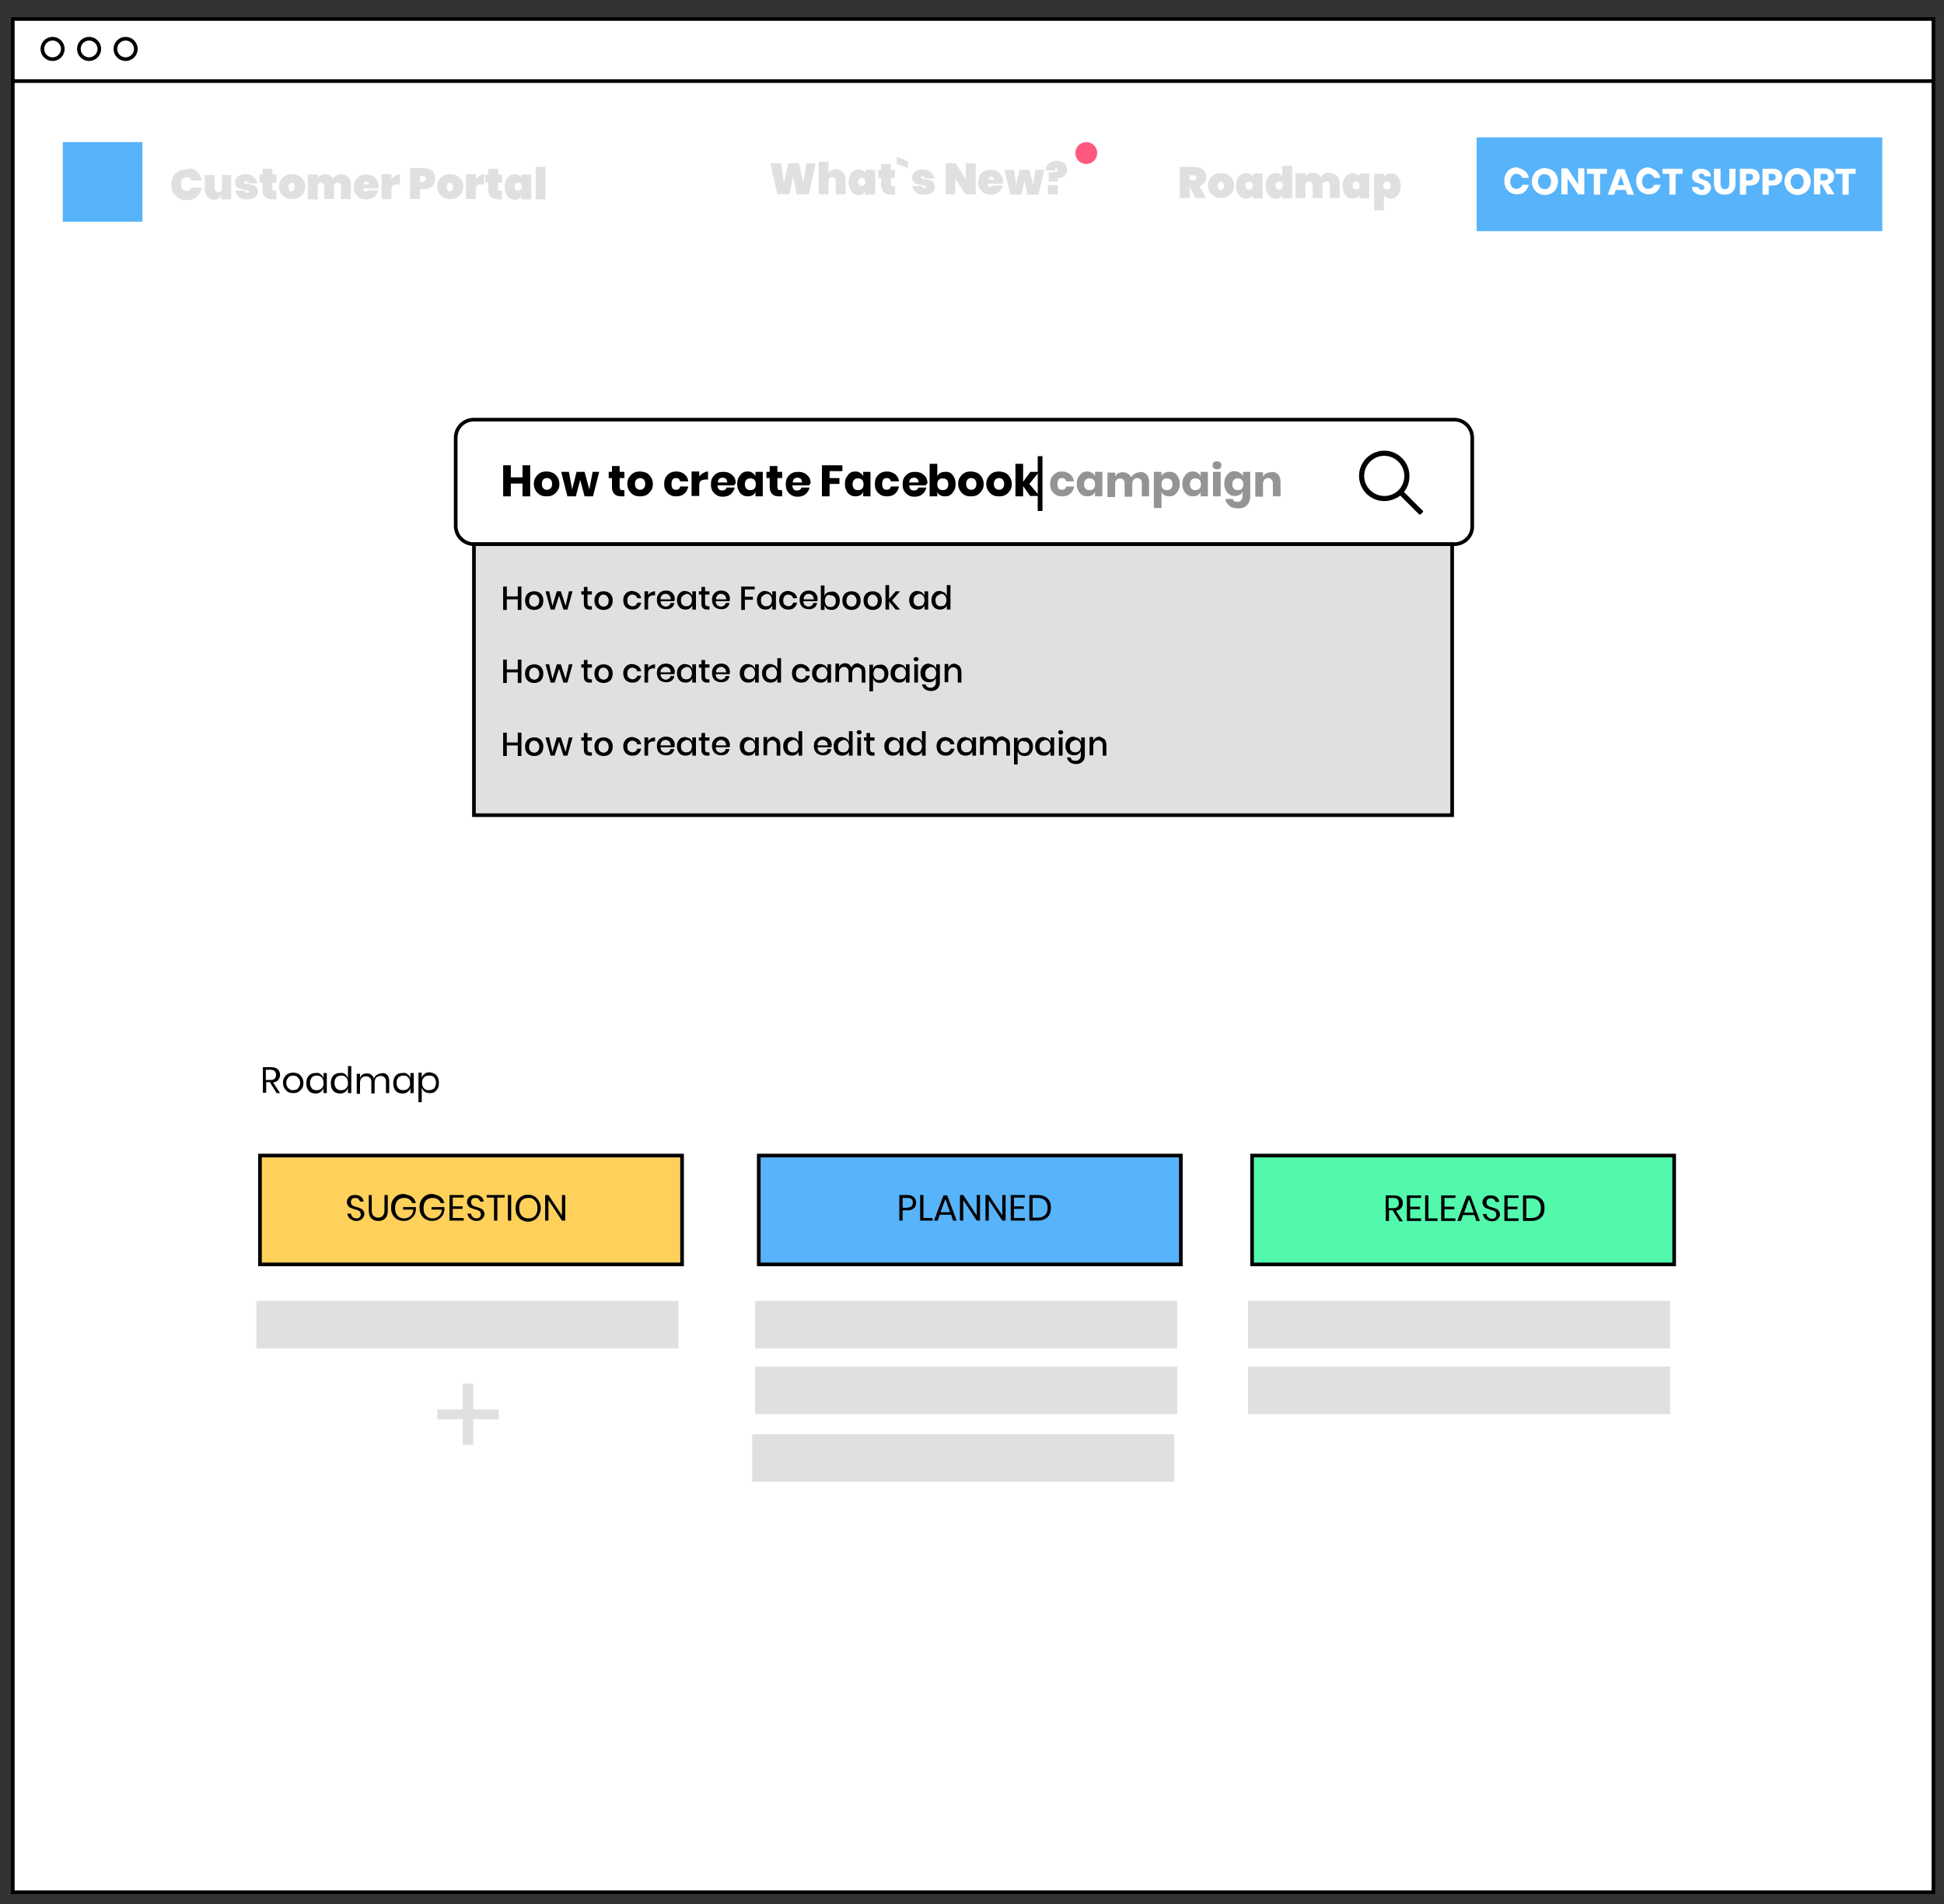 <?xml version="1.0" encoding="utf-8"?>
<!-- Generator: Adobe Illustrator 20.1.0, SVG Export Plug-In . SVG Version: 6.00 Build 0)  -->
<svg version="1.1" id="Layer_1" xmlns="http://www.w3.org/2000/svg" xmlns:xlink="http://www.w3.org/1999/xlink" x="0px" y="0px"
	 viewBox="0 0 532.4 521.4" style="enable-background:new 0 0 532.4 521.4;" xml:space="preserve">
<rect x="0" y="0" width="532.4" height="521.4" fill="#333333" stroke="none"/>
<style type="text/css">
	.st0{fill:#52F9AC;stroke:#000000;stroke-miterlimit:10;}
	.st1{fill:#FFFFFF;stroke:#000000;stroke-miterlimit:10;}
	.st2{fill:none;stroke:#000000;stroke-miterlimit:10;}
	.st3{fill:#57B3FA;}
	.st4{fill:#FFFFFF;}
	.st5{fill:#E0E0E0;}
	.st6{fill:#FF5880;}
	.st7{opacity:0.42;}
	.st8{fill:#E0E0E0;stroke:#000000;stroke-miterlimit:10;}
	.st9{display:none;}
	.st10{display:inline;fill:#F9A7B3;}
	.st11{display:inline;fill:none;stroke:#000000;stroke-miterlimit:10;}
	.st12{fill:#FFD15B;stroke:#000000;stroke-miterlimit:10;}
	.st13{fill:#57B3FA;stroke:#000000;stroke-miterlimit:10;}
</style>
	<path class="st0" d="M70.8,491.5v-29.4l40.8,0.4v47.8H80.5C80.5,510.3,85.9,494.2,70.8,491.5z"/>
	<rect x="3.5" y="5.2" class="st1" width="526" height="512.9"/>
	<line class="st2" x1="3.5" y1="22.2" x2="529.5" y2="22.2"/>
	<circle class="st2" cx="14.4" cy="13.4" r="2.8"/>
	<circle class="st2" cx="24.4" cy="13.4" r="2.8"/>
	<circle class="st2" cx="34.4" cy="13.4" r="2.8"/>
	<rect x="404.4" y="37.6" class="st3" width="111.1" height="25.7"/>
	<g>
	<path class="st4" d="M417.6,46.8c0.6,0.5,1,1.1,1.1,1.9h-1.8c-0.1-0.3-0.3-0.6-0.6-0.8c-0.3-0.2-0.6-0.3-1-0.3
		c-0.5,0-0.9,0.2-1.2,0.6s-0.5,0.9-0.5,1.5s0.2,1.1,0.5,1.5c0.3,0.4,0.7,0.5,1.2,0.5c0.4,0,0.7-0.1,1-0.3c0.3-0.2,0.5-0.4,0.6-0.8
		h1.8c-0.2,0.8-0.6,1.4-1.1,1.9s-1.3,0.7-2.2,0.7c-0.7,0-1.3-0.2-1.8-0.5s-0.9-0.7-1.2-1.3s-0.4-1.2-0.4-1.9s0.1-1.3,0.4-1.9
		c0.3-0.5,0.7-1,1.2-1.3c0.5-0.3,1.1-0.5,1.8-0.5C416.3,46.1,417,46.3,417.6,46.8z"/>
		<path class="st4" d="M424.9,46.5c0.5,0.3,1,0.7,1.3,1.3c0.3,0.5,0.5,1.2,0.5,1.9s-0.2,1.3-0.5,1.9s-0.7,1-1.3,1.3
		c-0.5,0.3-1.1,0.5-1.8,0.5s-1.3-0.2-1.8-0.5c-0.5-0.3-1-0.7-1.3-1.3c-0.3-0.6-0.5-1.2-0.5-1.9s0.2-1.3,0.5-1.9
		c0.3-0.6,0.7-1,1.3-1.3c0.5-0.3,1.1-0.5,1.8-0.5C423.7,46.1,424.3,46.2,424.9,46.5z M421.7,48.2c-0.3,0.4-0.5,0.9-0.5,1.5
		c0,0.6,0.2,1.1,0.5,1.5s0.8,0.6,1.3,0.6c0.6,0,1-0.2,1.3-0.6s0.5-0.9,0.5-1.5s-0.2-1.1-0.5-1.5s-0.8-0.5-1.3-0.5
		S422.1,47.8,421.7,48.2z"/>
		<path class="st4" d="M433.9,53.2h-1.7l-2.9-4.3v4.3h-1.7v-7.1h1.7l2.9,4.4v-4.4h1.7V53.2z"/>
		<path class="st4" d="M440.1,46.2v1.4h-1.9v5.7h-1.7v-5.7h-1.9v-1.4H440.1z"/>
		<path class="st4" d="M445.2,52h-2.7l-0.4,1.3h-1.8l2.6-7h2l2.6,7h-1.8L445.2,52z M444.8,50.7l-0.9-2.6l-0.9,2.6H444.8z"/>
		<path class="st4" d="M453.6,46.8c0.6,0.5,1,1.1,1.1,1.9H453c-0.1-0.3-0.3-0.6-0.6-0.8c-0.3-0.2-0.6-0.3-1-0.3
		c-0.5,0-0.9,0.2-1.2,0.6s-0.5,0.9-0.5,1.5s0.2,1.1,0.5,1.5c0.3,0.4,0.7,0.5,1.2,0.5c0.4,0,0.7-0.1,1-0.3c0.3-0.2,0.5-0.4,0.6-0.8
		h1.8c-0.2,0.8-0.6,1.4-1.1,1.9s-1.3,0.7-2.2,0.7c-0.7,0-1.3-0.2-1.8-0.5s-0.9-0.7-1.2-1.3s-0.4-1.2-0.4-1.9s0.1-1.3,0.4-1.9
		c0.3-0.5,0.7-1,1.2-1.3c0.5-0.3,1.1-0.5,1.8-0.5C452.3,46.1,453,46.3,453.6,46.8z"/>
		<path class="st4" d="M460.8,46.2v1.4h-1.9v5.7h-1.7v-5.7h-1.9v-1.4H460.8z"/>
		<path class="st4" d="M468.3,52.3c-0.2,0.3-0.5,0.6-0.8,0.8s-0.8,0.3-1.3,0.3c-0.8,0-1.4-0.2-2-0.6s-0.8-0.9-0.8-1.6h1.8
		c0,0.3,0.1,0.5,0.3,0.6c0.2,0.2,0.4,0.2,0.6,0.2c0.2,0,0.4-0.1,0.5-0.2c0.1-0.1,0.2-0.3,0.2-0.5c0-0.2-0.1-0.3-0.2-0.4
		c-0.1-0.1-0.3-0.2-0.4-0.3c-0.2-0.1-0.4-0.2-0.7-0.3c-0.4-0.2-0.8-0.3-1.1-0.4c-0.3-0.1-0.5-0.4-0.7-0.6c-0.2-0.3-0.3-0.7-0.3-1.1
		c0-0.4,0.1-0.8,0.3-1.1c0.2-0.3,0.5-0.5,0.9-0.7c0.4-0.2,0.8-0.2,1.3-0.2c0.8,0,1.4,0.2,1.9,0.6c0.5,0.4,0.7,0.9,0.8,1.5h-1.8
		c0-0.2-0.1-0.4-0.3-0.6s-0.3-0.2-0.6-0.2c-0.2,0-0.4,0.1-0.5,0.2c-0.1,0.1-0.2,0.3-0.2,0.5c0,0.2,0.1,0.3,0.2,0.4
		c0.1,0.1,0.2,0.2,0.4,0.3s0.4,0.2,0.7,0.3c0.5,0.2,0.8,0.3,1.1,0.5c0.3,0.1,0.5,0.4,0.7,0.7c0.2,0.3,0.3,0.7,0.3,1.1
		C468.6,51.6,468.5,52,468.3,52.3z"/>
		<path class="st4" d="M471.2,46.2v4.1c0,0.5,0.1,0.8,0.3,1.1s0.5,0.4,0.9,0.4c0.4,0,0.7-0.1,0.9-0.4s0.3-0.6,0.3-1.1v-4.1h1.7v4.1
		c0,0.7-0.1,1.2-0.4,1.7c-0.3,0.5-0.6,0.8-1.1,1s-1,0.3-1.5,0.3s-1.1-0.1-1.5-0.3s-0.8-0.6-1-1c-0.2-0.5-0.4-1-0.4-1.7v-4.1H471.2z"
		/>
		<path class="st4" d="M478.2,50.8v2.5h-1.7v-7.1h2.8c0.8,0,1.5,0.2,1.9,0.6s0.7,1,0.7,1.7c0,0.4-0.1,0.8-0.3,1.2
		c-0.2,0.3-0.5,0.6-0.9,0.8s-0.9,0.3-1.4,0.3H478.2z M480.1,48.5c0-0.6-0.3-0.9-1-0.9h-0.9v1.8h0.9
		C479.8,49.4,480.1,49.1,480.1,48.5z"/>
		<path class="st4" d="M484.4,50.8v2.5h-1.7v-7.1h2.8c0.8,0,1.5,0.2,1.9,0.6c0.4,0.4,0.7,1,0.7,1.7c0,0.4-0.1,0.8-0.3,1.2
		c-0.2,0.3-0.5,0.6-0.9,0.8s-0.9,0.3-1.4,0.3H484.4z M486.3,48.5c0-0.6-0.3-0.9-1-0.9h-0.9v1.8h0.9C486,49.4,486.3,49.1,486.3,48.5z
		"/>
		<path class="st4" d="M494.1,46.5c0.5,0.3,1,0.7,1.3,1.3c0.3,0.5,0.5,1.2,0.5,1.9s-0.2,1.3-0.5,1.9s-0.7,1-1.3,1.3
		c-0.5,0.3-1.1,0.5-1.8,0.5c-0.7,0-1.3-0.2-1.8-0.5c-0.5-0.3-1-0.7-1.3-1.3s-0.5-1.2-0.5-1.9s0.2-1.3,0.5-1.9c0.3-0.6,0.7-1,1.3-1.3
		c0.5-0.3,1.1-0.5,1.8-0.5C492.9,46.1,493.5,46.2,494.1,46.5z M490.9,48.2c-0.3,0.4-0.5,0.9-0.5,1.5c0,0.6,0.2,1.1,0.5,1.5
		c0.3,0.4,0.8,0.6,1.3,0.6c0.6,0,1-0.2,1.3-0.6c0.3-0.4,0.5-0.9,0.5-1.5s-0.2-1.1-0.5-1.5s-0.8-0.5-1.3-0.5
		C491.7,47.7,491.3,47.8,490.9,48.2z"/>
		<path class="st4" d="M500.4,53.2l-1.5-2.7h-0.4v2.7h-1.7v-7.1h2.9c0.6,0,1,0.1,1.4,0.3c0.4,0.2,0.7,0.5,0.9,0.8
		c0.2,0.3,0.3,0.7,0.3,1.2c0,0.5-0.1,1-0.4,1.3s-0.7,0.6-1.2,0.7l1.7,2.8H500.4z M498.5,49.4h1.1c0.3,0,0.6-0.1,0.8-0.2
		s0.2-0.4,0.2-0.7c0-0.3-0.1-0.5-0.2-0.7c-0.2-0.2-0.4-0.2-0.7-0.2h-1.1V49.4z"/>
		<path class="st4" d="M508.2,46.2v1.4h-1.9v5.7h-1.7v-5.7h-1.9v-1.4H508.2z"/>
</g>
	<g>
	<path class="st5" d="M327.4,54.2l-1.6-3v3h-2.7v-8.5h4c0.7,0,1.3,0.1,1.8,0.4c0.5,0.2,0.9,0.6,1.1,1c0.2,0.4,0.4,0.9,0.4,1.4
		c0,0.6-0.2,1.1-0.5,1.5c-0.3,0.4-0.8,0.8-1.4,0.9l1.8,3.3H327.4z M325.8,49.4h1.1c0.3,0,0.4-0.1,0.6-0.2c0.1-0.1,0.2-0.3,0.2-0.5
		c0-0.2-0.1-0.4-0.2-0.5s-0.3-0.2-0.6-0.2h-1.1V49.4z"/>
		<path class="st5" d="M336.2,47.8c0.5,0.3,1,0.7,1.3,1.2s0.5,1.1,0.5,1.8c0,0.7-0.2,1.3-0.5,1.8s-0.7,0.9-1.3,1.2
		c-0.5,0.3-1.2,0.4-1.8,0.4c-0.7,0-1.3-0.1-1.8-0.4c-0.5-0.3-1-0.7-1.3-1.2c-0.3-0.5-0.5-1.1-0.5-1.8c0-0.7,0.2-1.3,0.5-1.8
		c0.3-0.5,0.7-0.9,1.3-1.2c0.5-0.3,1.2-0.4,1.8-0.4C335.1,47.4,335.7,47.5,336.2,47.8z M333.8,50c-0.2,0.2-0.3,0.5-0.3,0.9
		c0,0.4,0.1,0.7,0.2,0.9c0.2,0.2,0.4,0.3,0.6,0.3c0.2,0,0.5-0.1,0.6-0.3c0.2-0.2,0.3-0.5,0.3-0.9c0-0.4-0.1-0.7-0.3-0.9
		s-0.4-0.3-0.6-0.3S333.9,49.8,333.8,50z"/>
		<path class="st5" d="M342.4,47.7c0.3,0.2,0.6,0.4,0.7,0.7v-0.9h2.7v6.8h-2.7v-0.9c-0.2,0.3-0.4,0.6-0.7,0.7s-0.7,0.3-1.1,0.3
		c-0.5,0-1-0.1-1.4-0.4s-0.8-0.7-1-1.2s-0.4-1.1-0.4-1.9s0.1-1.3,0.4-1.9s0.6-0.9,1-1.2s0.9-0.4,1.4-0.4
		C341.7,47.4,342.1,47.5,342.4,47.7z M341.4,50c-0.2,0.2-0.3,0.5-0.3,0.8c0,0.4,0.1,0.6,0.3,0.8c0.2,0.2,0.4,0.3,0.7,0.3
		s0.5-0.1,0.7-0.3c0.2-0.2,0.3-0.5,0.3-0.8c0-0.4-0.1-0.6-0.3-0.8c-0.2-0.2-0.4-0.3-0.7-0.3S341.6,49.8,341.4,50z"/>
		<path class="st5" d="M350.5,47.7c0.3,0.2,0.6,0.4,0.7,0.7v-3h2.7v8.9h-2.7v-0.9c-0.2,0.3-0.4,0.6-0.7,0.7c-0.3,0.2-0.7,0.3-1.1,0.3
		c-0.5,0-1-0.1-1.4-0.4s-0.8-0.7-1-1.2s-0.4-1.1-0.4-1.9s0.1-1.3,0.4-1.9s0.6-0.9,1-1.2s0.9-0.4,1.4-0.4
		C349.9,47.4,350.2,47.5,350.5,47.7z M349.6,50c-0.2,0.2-0.3,0.5-0.3,0.8c0,0.4,0.1,0.6,0.3,0.8c0.2,0.2,0.4,0.3,0.7,0.3
		c0.3,0,0.5-0.1,0.7-0.3c0.2-0.2,0.3-0.5,0.3-0.8c0-0.4-0.1-0.6-0.3-0.8c-0.2-0.2-0.4-0.3-0.7-0.3C350,49.7,349.8,49.8,349.6,50z"/>
		<path class="st5" d="M366.2,48.2c0.5,0.5,0.7,1.2,0.7,2.1v3.9h-2.7v-3.6c0-0.3-0.1-0.5-0.3-0.7c-0.2-0.2-0.4-0.2-0.7-0.2
		c-0.3,0-0.5,0.1-0.7,0.2c-0.2,0.2-0.3,0.4-0.3,0.7v3.6h-2.7v-3.6c0-0.3-0.1-0.5-0.3-0.7c-0.2-0.2-0.4-0.2-0.7-0.2
		c-0.3,0-0.5,0.1-0.7,0.2c-0.2,0.2-0.3,0.4-0.3,0.7v3.6h-2.7v-6.8h2.7v0.9c0.2-0.3,0.5-0.5,0.8-0.7c0.3-0.2,0.7-0.3,1.2-0.3
		c0.5,0,0.9,0.1,1.3,0.3c0.4,0.2,0.7,0.5,0.9,0.9c0.2-0.4,0.6-0.6,0.9-0.9s0.8-0.3,1.3-0.3C365,47.4,365.7,47.7,366.2,48.2z"/>
		<path class="st5" d="M371.6,47.7c0.3,0.2,0.6,0.4,0.7,0.7v-0.9h2.7v6.8h-2.7v-0.9c-0.2,0.3-0.4,0.6-0.7,0.7s-0.7,0.3-1.1,0.3
		c-0.5,0-1-0.1-1.4-0.4s-0.8-0.7-1-1.2s-0.4-1.1-0.4-1.9s0.1-1.3,0.4-1.9s0.6-0.9,1-1.2s0.9-0.4,1.4-0.4
		C370.9,47.4,371.3,47.5,371.6,47.7z M370.7,50c-0.2,0.2-0.3,0.5-0.3,0.8c0,0.4,0.1,0.6,0.3,0.8c0.2,0.2,0.4,0.3,0.7,0.3
		s0.5-0.1,0.7-0.3c0.2-0.2,0.3-0.5,0.3-0.8c0-0.4-0.1-0.6-0.3-0.8c-0.2-0.2-0.4-0.3-0.7-0.3S370.8,49.8,370.7,50z"/>
		<path class="st5" d="M382.2,47.8c0.4,0.3,0.8,0.7,1,1.2s0.4,1.1,0.4,1.9s-0.1,1.3-0.4,1.9s-0.6,0.9-1,1.2s-0.9,0.4-1.4,0.4
		c-0.4,0-0.8-0.1-1.1-0.3c-0.3-0.2-0.6-0.4-0.7-0.7v4.2h-2.7v-10h2.7v0.9c0.2-0.3,0.4-0.6,0.7-0.7c0.3-0.2,0.7-0.3,1.1-0.3
		C381.3,47.4,381.7,47.5,382.2,47.8z M379.1,50c-0.2,0.2-0.3,0.5-0.3,0.8c0,0.4,0.1,0.6,0.3,0.8c0.2,0.2,0.4,0.3,0.7,0.3
		c0.3,0,0.5-0.1,0.7-0.3c0.2-0.2,0.3-0.5,0.3-0.8c0-0.4-0.1-0.6-0.3-0.8c-0.2-0.2-0.4-0.3-0.7-0.3C379.6,49.7,379.3,49.8,379.1,50z"
		/>
</g>
	<g>
	<path class="st5" d="M223.4,44.7l-1.9,8.5h-3.3l-1-4.8l-1,4.8h-3.3l-1.9-8.5h2.9l0.8,5.4l1.2-5.4h2.9l1.2,5.4l0.8-5.4H223.4z"/>
		<path class="st5" d="M230.9,47.2c0.4,0.5,0.7,1.2,0.7,2.1v3.9h-2.7v-3.6c0-0.3-0.1-0.6-0.3-0.8s-0.4-0.3-0.7-0.3
		c-0.3,0-0.5,0.1-0.7,0.3s-0.3,0.4-0.3,0.8v3.6h-2.7v-8.9h2.7v3.1c0.2-0.3,0.5-0.6,0.8-0.8c0.3-0.2,0.8-0.3,1.2-0.3
		C229.9,46.4,230.5,46.7,230.9,47.2z"/>
		<path class="st5" d="M236.3,46.7c0.3,0.2,0.6,0.4,0.7,0.7v-0.9h2.7v6.8H237v-0.9c-0.2,0.3-0.4,0.6-0.7,0.7
		c-0.3,0.2-0.7,0.3-1.1,0.3c-0.5,0-1-0.1-1.4-0.4s-0.8-0.7-1-1.2s-0.4-1.1-0.4-1.9s0.1-1.3,0.4-1.9s0.6-0.9,1-1.2s0.9-0.4,1.4-0.4
		C235.6,46.4,236,46.5,236.3,46.7z M235.3,49c-0.2,0.2-0.3,0.5-0.3,0.8c0,0.4,0.1,0.6,0.3,0.8c0.2,0.2,0.4,0.3,0.7,0.3
		c0.3,0,0.5-0.1,0.7-0.3c0.2-0.2,0.3-0.5,0.3-0.8c0-0.4-0.1-0.6-0.3-0.8c-0.2-0.2-0.4-0.3-0.7-0.3C235.7,48.7,235.5,48.8,235.3,49z"
		/>
		<path class="st5" d="M245.1,51v2.3h-1c-1.9,0-2.8-0.9-2.8-2.8v-1.8h-0.8v-2.2h0.8v-1.6h2.7v1.6h1.1v2.2H244v1.8
		c0,0.2,0,0.3,0.1,0.3c0.1,0.1,0.2,0.1,0.4,0.1H245.1z"/>
		<path class="st5" d="M248.7,44.2V46l-3.1-1.1v-2L248.7,44.2z"/>
		<path class="st5" d="M254.9,47.1c0.5,0.4,0.9,1,1,1.8h-2.5c-0.1-0.4-0.4-0.6-0.8-0.6c-0.2,0-0.4,0.1-0.4,0.3c0,0.1,0.1,0.2,0.3,0.3
		c0.2,0.1,0.5,0.1,0.9,0.2c0.5,0.1,0.9,0.2,1.3,0.3c0.4,0.1,0.7,0.3,0.9,0.6c0.3,0.3,0.4,0.7,0.4,1.2c0,0.4-0.1,0.8-0.3,1.1
		s-0.6,0.6-1,0.7c-0.4,0.2-0.9,0.3-1.5,0.3c-1,0-1.8-0.2-2.3-0.6s-0.9-1-1.1-1.8h2.6c0,0.4,0.3,0.6,0.8,0.6c0.3,0,0.4-0.1,0.4-0.3
		c0-0.2-0.1-0.3-0.3-0.3c-0.2-0.1-0.5-0.1-0.9-0.2c-0.5-0.1-1-0.2-1.3-0.3c-0.3-0.1-0.6-0.3-0.9-0.6s-0.4-0.7-0.4-1.2
		c0-0.4,0.1-0.8,0.3-1.1c0.2-0.3,0.5-0.6,1-0.8c0.4-0.2,0.9-0.3,1.5-0.3C253.6,46.4,254.3,46.6,254.9,47.1z"/>
		<path class="st5" d="M267.1,53.2h-2.7l-2.8-4.3v4.3H259v-8.5h2.7l2.8,4.3v-4.3h2.7V53.2z"/>
		<path class="st5" d="M274.8,50.3h-4.3c0,0.3,0.1,0.6,0.2,0.7s0.3,0.2,0.5,0.2c0.3,0,0.5-0.1,0.6-0.4h2.8c-0.1,0.5-0.3,0.9-0.6,1.3
		c-0.3,0.4-0.7,0.7-1.2,0.9c-0.5,0.2-1,0.3-1.5,0.3c-0.7,0-1.3-0.1-1.8-0.4c-0.5-0.3-0.9-0.7-1.2-1.2c-0.3-0.5-0.4-1.1-0.4-1.8
		c0-0.7,0.1-1.3,0.4-1.8c0.3-0.5,0.7-0.9,1.2-1.2c0.5-0.3,1.1-0.4,1.8-0.4s1.3,0.1,1.8,0.4c0.5,0.3,0.9,0.7,1.2,1.2
		c0.3,0.5,0.4,1.1,0.4,1.8C274.9,50,274.9,50.1,274.8,50.3z M272.2,49.2c0-0.3-0.1-0.4-0.2-0.6c-0.1-0.1-0.3-0.2-0.5-0.2
		c-0.5,0-0.8,0.3-0.8,0.8H272.2z"/>
		<path class="st5" d="M286,46.5l-1.6,6.8h-3l-0.8-3.8l-0.9,3.8h-3l-1.6-6.8h2.6l0.6,4.1l0.9-4.1h2.8l0.9,4.2l0.6-4.2H286z"/>
		<path class="st5" d="M291.4,44.6c0.5,0.4,0.8,1.1,0.8,1.9c0,0.5-0.1,0.9-0.3,1.2s-0.5,0.6-0.9,0.8c-0.4,0.2-0.8,0.3-1.3,0.3v0.9
		h-2.5v-2.5h1c0.5,0,0.8-0.1,1.1-0.2c0.2-0.1,0.4-0.3,0.4-0.5c0-0.1,0-0.2-0.1-0.3c-0.1-0.1-0.2-0.1-0.3-0.1c-0.2,0-0.3,0.1-0.3,0.2
		s-0.1,0.2-0.1,0.4h-2.5c0-0.5,0.1-0.9,0.3-1.3c0.2-0.4,0.6-0.7,1-1c0.5-0.2,1-0.4,1.7-0.4C290.1,44,290.8,44.2,291.4,44.6z
		 M289.7,50.7v2.5H287v-2.5H289.7z"/>
</g>
	<circle class="st6" cx="297.5" cy="41.9" r="3"/>
	<g>
	<g>
		<path class="st1" d="M398.3,149H129.8c-2.7,0-5-2.2-5-5v-24.1c0-2.8,2.2-5,5-5h268.4c2.8,0,5,2.2,5,5V144
			C403.3,146.8,401,149,398.3,149z"/>
		<g>
			<path d="M145.2,127.4v8.5h-2.1v-3.5h-3.2v3.5h-2.1v-8.5h2.1v3.3h3.2v-3.3H145.2z"/>
			<path d="M151.5,129.5c0.5,0.3,0.9,0.7,1.2,1.2c0.3,0.5,0.5,1.1,0.5,1.8c0,0.7-0.1,1.3-0.5,1.8c-0.3,0.5-0.7,0.9-1.2,1.2
				s-1.1,0.4-1.8,0.4s-1.3-0.1-1.8-0.4c-0.5-0.3-0.9-0.7-1.2-1.2c-0.3-0.5-0.5-1.1-0.5-1.8c0-0.7,0.1-1.3,0.5-1.8
				c0.3-0.5,0.7-0.9,1.2-1.2c0.5-0.3,1.1-0.4,1.8-0.4S151,129.3,151.5,129.5z M148.8,131.3c-0.3,0.3-0.4,0.7-0.4,1.2
				s0.1,0.9,0.4,1.2s0.6,0.4,1,0.4s0.7-0.1,1-0.4c0.3-0.3,0.4-0.7,0.4-1.2s-0.1-0.9-0.4-1.2c-0.3-0.3-0.6-0.4-1-0.4
				S149,131,148.8,131.3z"/>
			<path d="M164.1,129.2l-1.7,6.7h-2.3l-1.2-4.5l-1.2,4.5h-2.3l-1.7-6.7h2.1l0.9,4.8l1.2-4.8h2.2l1.3,4.8l0.9-4.8H164.1z"/>
			<path d="M171,134.1v1.8h-0.9c-0.8,0-1.4-0.2-1.8-0.6s-0.7-1-0.7-1.9v-2.5h-0.9v-1.7h0.9v-1.6h2.1v1.6h1.3v1.7h-1.3v2.5
				c0,0.3,0.1,0.4,0.2,0.6s0.3,0.2,0.5,0.2H171z"/>
			<path d="M177.1,129.5c0.5,0.3,0.9,0.7,1.2,1.2c0.3,0.5,0.5,1.1,0.5,1.8c0,0.7-0.1,1.3-0.5,1.8c-0.3,0.5-0.7,0.9-1.2,1.2
				s-1.1,0.4-1.8,0.4s-1.3-0.1-1.8-0.4c-0.5-0.3-0.9-0.7-1.2-1.2c-0.3-0.5-0.5-1.1-0.5-1.8c0-0.7,0.1-1.3,0.5-1.8
				c0.3-0.5,0.7-0.9,1.2-1.2c0.5-0.3,1.1-0.4,1.8-0.4S176.6,129.3,177.1,129.5z M174.3,131.3c-0.3,0.3-0.4,0.7-0.4,1.2
				s0.1,0.9,0.4,1.2s0.6,0.4,1,0.4s0.7-0.1,1-0.4c0.3-0.3,0.4-0.7,0.4-1.2s-0.1-0.9-0.4-1.2c-0.3-0.3-0.6-0.4-1-0.4
				S174.6,131,174.3,131.3z"/>
			<path d="M187.4,129.8c0.6,0.5,1,1.1,1.1,2h-2.2c-0.1-0.3-0.2-0.5-0.4-0.7c-0.2-0.2-0.5-0.2-0.8-0.2c-0.4,0-0.7,0.1-0.9,0.4
				s-0.3,0.7-0.3,1.2s0.1,1,0.3,1.2c0.2,0.3,0.5,0.4,0.9,0.4c0.3,0,0.6-0.1,0.8-0.2c0.2-0.2,0.3-0.4,0.4-0.7h2.2
				c-0.2,0.8-0.5,1.5-1.1,2s-1.3,0.7-2.2,0.7c-0.7,0-1.2-0.1-1.7-0.4c-0.5-0.3-0.9-0.7-1.2-1.2c-0.3-0.5-0.4-1.1-0.4-1.8
				c0-0.7,0.1-1.3,0.4-1.8c0.3-0.5,0.7-0.9,1.2-1.2c0.5-0.3,1.1-0.4,1.8-0.4C186.1,129.1,186.9,129.4,187.4,129.8z"/>
			<path d="M192.6,129.5c0.4-0.2,0.8-0.4,1.3-0.4v2.2h-0.6c-0.5,0-1,0.1-1.3,0.3c-0.3,0.2-0.5,0.6-0.5,1.2v3h-2.1v-6.7h2.1v1.3
				C191.9,130.1,192.2,129.7,192.6,129.5z"/>
			<path d="M201.1,132.9h-4.6c0,0.5,0.2,0.9,0.4,1.1c0.2,0.2,0.5,0.3,0.9,0.3c0.3,0,0.6-0.1,0.8-0.2c0.2-0.2,0.3-0.3,0.4-0.6h2.2
				c-0.1,0.5-0.3,0.9-0.6,1.3s-0.7,0.7-1.1,0.9c-0.5,0.2-1,0.3-1.5,0.3c-0.7,0-1.2-0.1-1.7-0.4c-0.5-0.3-0.9-0.7-1.2-1.2
				c-0.3-0.5-0.4-1.1-0.4-1.8c0-0.7,0.1-1.3,0.4-1.8c0.3-0.5,0.7-0.9,1.2-1.2c0.5-0.3,1.1-0.4,1.8-0.4c0.7,0,1.2,0.1,1.8,0.4
				c0.5,0.3,0.9,0.7,1.2,1.1c0.3,0.5,0.4,1.1,0.4,1.7C201.2,132.5,201.2,132.7,201.1,132.9z M198.8,131.1c-0.2-0.2-0.5-0.3-0.9-0.3
				c-0.4,0-0.7,0.1-0.9,0.3c-0.2,0.2-0.4,0.6-0.4,1h2.6C199.1,131.6,199,131.3,198.8,131.1z"/>
			<path d="M206.1,129.5c0.4,0.2,0.6,0.5,0.8,0.9v-1.2h2v6.7h-2v-1.2c-0.2,0.4-0.4,0.7-0.8,0.9c-0.4,0.2-0.8,0.3-1.3,0.3
				c-0.6,0-1-0.1-1.5-0.4s-0.8-0.7-1-1.2c-0.3-0.5-0.4-1.1-0.4-1.8c0-0.7,0.1-1.3,0.4-1.8c0.3-0.5,0.6-0.9,1-1.2
				c0.4-0.3,0.9-0.4,1.5-0.4C205.3,129.1,205.8,129.2,206.1,129.5z M204.4,131.4c-0.3,0.3-0.4,0.7-0.4,1.2c0,0.5,0.1,0.9,0.4,1.2
				c0.3,0.3,0.6,0.4,1.1,0.4c0.4,0,0.8-0.1,1.1-0.4s0.4-0.7,0.4-1.2c0-0.5-0.1-0.9-0.4-1.2s-0.6-0.4-1.1-0.4
				C205,130.9,204.7,131.1,204.4,131.4z"/>
			<path d="M214.2,134.1v1.8h-0.9c-0.8,0-1.4-0.2-1.8-0.6s-0.7-1-0.7-1.9v-2.5h-0.9v-1.7h0.9v-1.6h2.1v1.6h1.3v1.7h-1.3v2.5
				c0,0.3,0.1,0.4,0.2,0.6s0.3,0.2,0.5,0.2H214.2z"/>
			<path d="M221.6,132.9H217c0,0.5,0.2,0.9,0.4,1.1c0.2,0.2,0.5,0.3,0.9,0.3c0.3,0,0.6-0.1,0.8-0.2c0.2-0.2,0.3-0.3,0.4-0.6h2.2
				c-0.1,0.5-0.3,0.9-0.6,1.3s-0.7,0.7-1.1,0.9c-0.5,0.2-1,0.3-1.5,0.3c-0.7,0-1.2-0.1-1.7-0.4c-0.5-0.3-0.9-0.7-1.2-1.2
				c-0.3-0.5-0.4-1.1-0.4-1.8c0-0.7,0.1-1.3,0.4-1.8c0.3-0.5,0.7-0.9,1.2-1.2c0.5-0.3,1.1-0.4,1.8-0.4c0.7,0,1.2,0.1,1.8,0.4
				c0.5,0.3,0.9,0.7,1.2,1.1c0.3,0.5,0.4,1.1,0.4,1.7C221.7,132.5,221.7,132.7,221.6,132.9z M219.3,131.1c-0.2-0.2-0.5-0.3-0.9-0.3
				c-0.4,0-0.7,0.1-0.9,0.3c-0.2,0.2-0.4,0.6-0.4,1h2.6C219.6,131.6,219.5,131.3,219.3,131.1z"/>
			<path d="M230.7,127.4v1.6h-3.5v1.9h2.7v1.6h-2.7v3.4h-2.1v-8.5H230.7z"/>
			<path d="M235.6,129.5c0.4,0.2,0.6,0.5,0.8,0.9v-1.2h2v6.7h-2v-1.2c-0.2,0.4-0.4,0.7-0.8,0.9c-0.4,0.2-0.8,0.3-1.3,0.3
				c-0.6,0-1-0.1-1.5-0.4s-0.8-0.7-1-1.2c-0.3-0.5-0.4-1.1-0.4-1.8c0-0.7,0.1-1.3,0.4-1.8c0.3-0.5,0.6-0.9,1-1.2
				c0.4-0.3,0.9-0.4,1.5-0.4C234.8,129.1,235.2,129.2,235.6,129.5z M233.9,131.4c-0.3,0.3-0.4,0.7-0.4,1.2c0,0.5,0.1,0.9,0.4,1.2
				c0.3,0.3,0.6,0.4,1.1,0.4c0.4,0,0.8-0.1,1.1-0.4s0.4-0.7,0.4-1.2c0-0.5-0.1-0.9-0.4-1.2s-0.6-0.4-1.1-0.4
				C234.5,130.9,234.2,131.1,233.9,131.4z"/>
			<path d="M245.1,129.8c0.6,0.5,1,1.1,1.1,2H244c-0.1-0.3-0.2-0.5-0.4-0.7c-0.2-0.2-0.5-0.2-0.8-0.2c-0.4,0-0.7,0.1-0.9,0.4
				s-0.3,0.7-0.3,1.2s0.1,1,0.3,1.2c0.2,0.3,0.5,0.4,0.9,0.4c0.3,0,0.6-0.1,0.8-0.2c0.2-0.2,0.3-0.4,0.4-0.7h2.2
				c-0.2,0.8-0.5,1.5-1.1,2s-1.3,0.7-2.2,0.7c-0.7,0-1.2-0.1-1.7-0.4c-0.5-0.3-0.9-0.7-1.2-1.2c-0.3-0.5-0.4-1.1-0.4-1.8
				c0-0.7,0.1-1.3,0.4-1.8c0.3-0.5,0.7-0.9,1.2-1.2c0.5-0.3,1.1-0.4,1.8-0.4C243.8,129.1,244.5,129.4,245.1,129.8z"/>
			<path d="M253.6,132.9h-4.6c0,0.5,0.2,0.9,0.4,1.1c0.2,0.2,0.5,0.3,0.9,0.3c0.3,0,0.6-0.1,0.8-0.2c0.2-0.2,0.3-0.3,0.4-0.6h2.2
				c-0.1,0.5-0.3,0.9-0.6,1.3s-0.7,0.7-1.1,0.9c-0.5,0.2-1,0.3-1.5,0.3c-0.7,0-1.2-0.1-1.7-0.4c-0.5-0.3-0.9-0.7-1.2-1.2
				c-0.3-0.5-0.4-1.1-0.4-1.8c0-0.7,0.1-1.3,0.4-1.8c0.3-0.5,0.7-0.9,1.2-1.2c0.5-0.3,1.1-0.4,1.8-0.4c0.7,0,1.2,0.1,1.8,0.4
				c0.5,0.3,0.9,0.7,1.2,1.1c0.3,0.5,0.4,1.1,0.4,1.7C253.6,132.5,253.6,132.7,253.6,132.9z M251.2,131.1c-0.2-0.2-0.5-0.3-0.9-0.3
				c-0.4,0-0.7,0.1-0.9,0.3c-0.2,0.2-0.4,0.6-0.4,1h2.6C251.5,131.6,251.4,131.3,251.2,131.1z"/>
			<path d="M260.3,129.5c0.4,0.3,0.8,0.7,1,1.2c0.3,0.5,0.4,1.1,0.4,1.8c0,0.7-0.1,1.3-0.4,1.8c-0.3,0.5-0.6,0.9-1,1.2
				c-0.4,0.3-0.9,0.4-1.5,0.4c-0.5,0-1-0.1-1.3-0.3c-0.4-0.2-0.6-0.5-0.8-0.9v1.2h-2.1V127h2.1v3.4c0.2-0.4,0.4-0.7,0.8-0.9
				c0.4-0.2,0.8-0.3,1.3-0.3C259.4,129.1,259.9,129.3,260.3,129.5z M257.1,131.4c-0.3,0.3-0.4,0.7-0.4,1.2c0,0.5,0.1,0.9,0.4,1.2
				s0.6,0.4,1.1,0.4c0.4,0,0.8-0.1,1.1-0.4c0.3-0.3,0.4-0.7,0.4-1.2c0-0.5-0.1-0.9-0.4-1.2c-0.3-0.3-0.6-0.4-1.1-0.4
				C257.8,130.9,257.4,131.1,257.1,131.4z"/>
			<path d="M267.7,129.5c0.5,0.3,0.9,0.7,1.2,1.2c0.3,0.5,0.5,1.1,0.5,1.8c0,0.7-0.1,1.3-0.5,1.8c-0.3,0.5-0.7,0.9-1.2,1.2
				c-0.5,0.3-1.1,0.4-1.8,0.4s-1.3-0.1-1.8-0.4c-0.5-0.3-0.9-0.7-1.2-1.2c-0.3-0.5-0.5-1.1-0.5-1.8c0-0.7,0.1-1.3,0.5-1.8
				c0.3-0.5,0.7-0.9,1.2-1.2c0.5-0.3,1.1-0.4,1.8-0.4S267.2,129.3,267.7,129.5z M265,131.3c-0.3,0.3-0.4,0.7-0.4,1.2
				s0.1,0.9,0.4,1.2s0.6,0.4,1,0.4s0.7-0.1,1-0.4c0.3-0.3,0.4-0.7,0.4-1.2s-0.1-0.9-0.4-1.2c-0.3-0.3-0.6-0.4-1-0.4
				S265.2,131,265,131.3z"/>
			<path d="M275.4,129.5c0.5,0.3,0.9,0.7,1.2,1.2c0.3,0.5,0.5,1.1,0.5,1.8c0,0.7-0.1,1.3-0.5,1.8c-0.3,0.5-0.7,0.9-1.2,1.2
				c-0.5,0.3-1.1,0.4-1.8,0.4s-1.3-0.1-1.8-0.4s-0.9-0.7-1.2-1.2c-0.3-0.5-0.5-1.1-0.5-1.8c0-0.7,0.2-1.3,0.5-1.8
				c0.3-0.5,0.7-0.9,1.2-1.2c0.5-0.3,1.1-0.4,1.8-0.4S274.9,129.3,275.4,129.5z M272.6,131.3c-0.3,0.3-0.4,0.7-0.4,1.2
				s0.1,0.9,0.4,1.2c0.3,0.3,0.6,0.4,1,0.4c0.4,0,0.7-0.1,1-0.4c0.3-0.3,0.4-0.7,0.4-1.2s-0.1-0.9-0.4-1.2c-0.3-0.3-0.6-0.4-1-0.4
				C273.2,130.9,272.9,131,272.6,131.3z"/>
			<path d="M282.2,135.9l-2-2.8v2.8h-2.1V127h2.1v4.9l2-2.7h2.4l-2.7,3.3l2.8,3.3H282.2z"/>
			<path class="st7" d="M293,129.8c0.6,0.5,1,1.1,1.1,2H292c-0.1-0.3-0.2-0.5-0.4-0.7c-0.2-0.2-0.5-0.2-0.8-0.2
				c-0.4,0-0.7,0.1-0.9,0.4c-0.2,0.3-0.3,0.7-0.3,1.2s0.1,1,0.3,1.2c0.2,0.3,0.5,0.4,0.9,0.4c0.3,0,0.6-0.1,0.8-0.2s0.3-0.4,0.4-0.7
				h2.2c-0.2,0.8-0.5,1.5-1.1,2s-1.3,0.7-2.2,0.7c-0.7,0-1.2-0.1-1.7-0.4c-0.5-0.3-0.9-0.7-1.2-1.2c-0.3-0.5-0.4-1.1-0.4-1.8
				c0-0.7,0.1-1.3,0.4-1.8c0.3-0.5,0.7-0.9,1.2-1.2c0.5-0.3,1.1-0.4,1.8-0.4C291.7,129.1,292.4,129.4,293,129.8z"/>
			<path class="st7" d="M299.1,129.5c0.4,0.2,0.6,0.5,0.8,0.9v-1.2h2v6.7h-2v-1.2c-0.2,0.4-0.4,0.7-0.8,0.9
				c-0.4,0.2-0.8,0.3-1.3,0.3c-0.6,0-1-0.1-1.5-0.4c-0.4-0.3-0.8-0.7-1-1.2c-0.3-0.5-0.4-1.1-0.4-1.8c0-0.7,0.1-1.3,0.4-1.8
				c0.3-0.5,0.6-0.9,1-1.2c0.4-0.3,0.9-0.4,1.5-0.4C298.2,129.1,298.7,129.2,299.1,129.5z M297.3,131.4c-0.3,0.3-0.4,0.7-0.4,1.2
				c0,0.5,0.1,0.9,0.4,1.2c0.3,0.3,0.6,0.4,1.1,0.4c0.4,0,0.8-0.1,1.1-0.4c0.3-0.3,0.4-0.7,0.4-1.2c0-0.5-0.1-0.9-0.4-1.2
				c-0.3-0.3-0.6-0.4-1.1-0.4C298,130.9,297.6,131.1,297.3,131.4z"/>
			<path class="st7" d="M314,129.9c0.5,0.5,0.7,1.2,0.7,2.1v3.9h-2v-3.6c0-0.4-0.1-0.8-0.3-1c-0.2-0.2-0.5-0.4-0.9-0.4
				c-0.4,0-0.7,0.1-1,0.4s-0.4,0.6-0.4,1.1v3.6H308v-3.6c0-0.4-0.1-0.8-0.3-1c-0.2-0.2-0.5-0.4-0.9-0.4c-0.4,0-0.7,0.1-1,0.4
				s-0.4,0.6-0.4,1.1v3.6h-2.1v-6.7h2.1v1.1c0.2-0.4,0.4-0.7,0.8-0.9c0.4-0.2,0.8-0.3,1.3-0.3c0.5,0,1,0.1,1.4,0.4
				c0.4,0.2,0.7,0.6,0.9,1c0.2-0.4,0.5-0.7,1-1c0.4-0.2,0.8-0.4,1.3-0.4C312.8,129.1,313.5,129.4,314,129.9z"/>
			<path class="st7" d="M321.7,129.5c0.4,0.3,0.8,0.7,1,1.2c0.3,0.5,0.4,1.1,0.4,1.8c0,0.7-0.1,1.3-0.4,1.8c-0.3,0.5-0.6,0.9-1,1.2
				c-0.4,0.3-0.9,0.4-1.5,0.4c-0.5,0-1-0.1-1.3-0.3c-0.4-0.2-0.6-0.5-0.8-0.9v4.4H316v-9.9h2.1v1.2c0.2-0.4,0.4-0.7,0.8-0.9
				c0.4-0.2,0.8-0.3,1.3-0.3C320.8,129.1,321.2,129.3,321.7,129.5z M318.5,131.4c-0.3,0.3-0.4,0.7-0.4,1.2c0,0.5,0.1,0.9,0.4,1.2
				s0.6,0.4,1.1,0.4c0.4,0,0.8-0.1,1.1-0.4c0.3-0.3,0.4-0.7,0.4-1.2c0-0.5-0.1-0.9-0.4-1.2c-0.3-0.3-0.6-0.4-1.1-0.4
				C319.1,130.9,318.8,131.1,318.5,131.4z"/>
			<path class="st7" d="M328,129.5c0.4,0.2,0.6,0.5,0.8,0.9v-1.2h2v6.7h-2v-1.2c-0.2,0.4-0.4,0.7-0.8,0.9c-0.4,0.2-0.8,0.3-1.3,0.3
				c-0.6,0-1-0.1-1.5-0.4c-0.4-0.3-0.8-0.7-1-1.2c-0.3-0.5-0.4-1.1-0.4-1.8c0-0.7,0.1-1.3,0.4-1.8c0.3-0.5,0.6-0.9,1-1.2
				c0.4-0.3,0.9-0.4,1.5-0.4C327.2,129.1,327.7,129.2,328,129.5z M326.3,131.4c-0.3,0.3-0.4,0.7-0.4,1.2c0,0.5,0.1,0.9,0.4,1.2
				c0.3,0.3,0.6,0.4,1.1,0.4c0.4,0,0.8-0.1,1.1-0.4c0.3-0.3,0.4-0.7,0.4-1.2c0-0.5-0.1-0.9-0.4-1.2c-0.3-0.3-0.6-0.4-1.1-0.4
				C326.9,130.9,326.6,131.1,326.3,131.4z"/>
			<path class="st7" d="M332.4,126.6c0.2-0.2,0.5-0.3,0.9-0.3c0.4,0,0.7,0.1,0.9,0.3c0.2,0.2,0.3,0.5,0.3,0.8c0,0.3-0.1,0.6-0.3,0.8
				c-0.2,0.2-0.5,0.3-0.9,0.3c-0.4,0-0.7-0.1-0.9-0.3c-0.2-0.2-0.3-0.5-0.3-0.8C332.1,127,332.2,126.8,332.4,126.6z M334.3,129.2
				v6.7h-2.1v-6.7H334.3z"/>
			<path class="st7" d="M339.6,129.5c0.4,0.2,0.6,0.5,0.8,0.9v-1.2h2v6.7c0,0.6-0.1,1.2-0.4,1.7c-0.2,0.5-0.6,0.9-1.1,1.2
				s-1.1,0.4-1.8,0.4c-1,0-1.8-0.2-2.4-0.7c-0.6-0.5-1-1.1-1.1-1.9h2c0.1,0.3,0.2,0.5,0.4,0.6c0.2,0.2,0.5,0.2,0.9,0.2
				c0.4,0,0.8-0.1,1-0.4s0.4-0.6,0.4-1.2v-1.2c-0.2,0.4-0.4,0.7-0.8,0.9c-0.4,0.2-0.8,0.3-1.3,0.3c-0.6,0-1-0.1-1.5-0.4
				c-0.4-0.3-0.8-0.7-1-1.2c-0.3-0.5-0.4-1.1-0.4-1.8c0-0.7,0.1-1.3,0.4-1.8c0.3-0.5,0.6-0.9,1-1.2c0.4-0.3,0.9-0.4,1.5-0.4
				C338.8,129.1,339.3,129.2,339.6,129.5z M337.9,131.4c-0.3,0.3-0.4,0.7-0.4,1.2c0,0.5,0.1,0.9,0.4,1.2c0.3,0.3,0.6,0.4,1.1,0.4
				c0.4,0,0.8-0.1,1.1-0.4c0.3-0.3,0.4-0.7,0.4-1.2c0-0.5-0.1-0.9-0.4-1.2c-0.3-0.3-0.6-0.4-1.1-0.4
				C338.5,130.9,338.2,131.1,337.9,131.4z"/>
			<path class="st7" d="M350,129.9c0.5,0.5,0.7,1.2,0.7,2.1v3.9h-2.1v-3.6c0-0.4-0.1-0.8-0.4-1c-0.2-0.3-0.5-0.4-0.9-0.4
				c-0.4,0-0.7,0.1-1,0.4c-0.2,0.3-0.4,0.6-0.4,1.1v3.6h-2.1v-6.7h2.1v1.2c0.2-0.4,0.5-0.7,0.9-0.9s0.8-0.3,1.3-0.3
				C348.9,129.1,349.5,129.4,350,129.9z"/>
		</g>
		<rect x="284.2" y="124.9" width="1.3" height="15"/>
		<rect x="129.8" y="149" class="st8" width="267.9" height="74.2"/>
		<g>
			<path d="M142.8,160.6v6.4h-1v-2.9h-3v2.9h-1v-6.4h1v2.7h3v-2.7H142.8z"/>
			<path d="M147.6,162.2c0.4,0.2,0.7,0.5,0.9,0.9s0.3,0.8,0.3,1.3c0,0.5-0.1,1-0.3,1.4s-0.5,0.7-0.9,0.9c-0.4,0.2-0.8,0.3-1.3,0.3
				c-0.5,0-0.9-0.1-1.3-0.3c-0.4-0.2-0.7-0.5-0.9-0.9c-0.2-0.4-0.3-0.8-0.3-1.4c0-0.5,0.1-1,0.3-1.3c0.2-0.4,0.5-0.7,0.9-0.9
				c0.4-0.2,0.8-0.3,1.3-0.3C146.8,161.9,147.3,162,147.6,162.2z M145.6,163c-0.2,0.1-0.4,0.3-0.5,0.6c-0.1,0.2-0.2,0.6-0.2,0.9
				c0,0.4,0.1,0.7,0.2,0.9c0.1,0.2,0.3,0.4,0.5,0.5c0.2,0.1,0.5,0.2,0.7,0.2c0.3,0,0.5-0.1,0.7-0.2c0.2-0.1,0.4-0.3,0.5-0.5
				c0.1-0.2,0.2-0.6,0.2-0.9c0-0.4-0.1-0.7-0.2-0.9c-0.1-0.2-0.3-0.4-0.5-0.6c-0.2-0.1-0.5-0.2-0.7-0.2
				C146.1,162.8,145.8,162.8,145.6,163z"/>
			<path d="M156.8,161.9l-1.4,5h-1.1l-1.2-3.8l-1.2,3.8h-1.1l-1.4-5h1l0.9,4l1.2-4h1.1l1.3,4l0.9-4H156.8z"/>
			<path d="M162.1,166v0.9h-0.6c-0.5,0-0.9-0.1-1.2-0.4c-0.3-0.3-0.4-0.7-0.4-1.3v-2.4h-0.7v-0.9h0.7v-1.2h1v1.2h1.2v0.9h-1.2v2.4
				c0,0.3,0.1,0.5,0.2,0.6c0.1,0.1,0.3,0.2,0.6,0.2H162.1z"/>
			<path d="M166.6,162.2c0.4,0.2,0.7,0.5,0.9,0.9s0.3,0.8,0.3,1.3c0,0.5-0.1,1-0.3,1.4s-0.5,0.7-0.9,0.9c-0.4,0.2-0.8,0.3-1.3,0.3
				c-0.5,0-0.9-0.1-1.3-0.3c-0.4-0.2-0.7-0.5-0.9-0.9c-0.2-0.4-0.3-0.8-0.3-1.4c0-0.5,0.1-1,0.3-1.3c0.2-0.4,0.5-0.7,0.9-0.9
				c0.4-0.2,0.8-0.3,1.3-0.3C165.8,161.9,166.2,162,166.6,162.2z M164.6,163c-0.2,0.1-0.4,0.3-0.5,0.6c-0.1,0.2-0.2,0.6-0.2,0.9
				c0,0.4,0.1,0.7,0.2,0.9c0.1,0.2,0.3,0.4,0.5,0.5c0.2,0.1,0.5,0.2,0.7,0.2c0.3,0,0.5-0.1,0.7-0.2c0.2-0.1,0.4-0.3,0.5-0.5
				c0.1-0.2,0.2-0.6,0.2-0.9c0-0.4-0.1-0.7-0.2-0.9c-0.1-0.2-0.3-0.4-0.5-0.6c-0.2-0.1-0.5-0.2-0.7-0.2
				C165.1,162.8,164.8,162.8,164.6,163z"/>
			<path d="M174.8,162.4c0.4,0.3,0.7,0.8,0.8,1.4h-1.1c-0.1-0.3-0.2-0.6-0.4-0.7s-0.5-0.3-0.9-0.3c-0.4,0-0.7,0.1-1,0.4
				c-0.3,0.3-0.4,0.7-0.4,1.2s0.1,1,0.4,1.2s0.6,0.4,1,0.4c0.3,0,0.6-0.1,0.9-0.3c0.2-0.2,0.4-0.4,0.4-0.7h1.1
				c-0.1,0.6-0.4,1-0.8,1.4s-1,0.5-1.6,0.5c-0.5,0-0.9-0.1-1.3-0.3c-0.4-0.2-0.7-0.5-0.9-0.9s-0.3-0.8-0.3-1.4c0-0.5,0.1-1,0.3-1.3
				s0.5-0.7,0.9-0.9c0.4-0.2,0.8-0.3,1.3-0.3C173.8,161.9,174.3,162.1,174.8,162.4z"/>
			<path d="M178.3,162.2c0.3-0.2,0.7-0.3,1.1-0.3v1.1H179c-0.5,0-0.8,0.1-1.1,0.3c-0.3,0.2-0.4,0.6-0.4,1.1v2.5h-1v-5h1v1
				C177.7,162.6,178,162.3,178.3,162.2z"/>
			<path d="M184.7,164.6h-3.8c0,0.5,0.2,0.9,0.4,1.1c0.3,0.2,0.6,0.4,1,0.4c0.3,0,0.6-0.1,0.9-0.3s0.4-0.4,0.4-0.7h1.1
				c-0.1,0.3-0.2,0.7-0.4,0.9c-0.2,0.3-0.5,0.5-0.8,0.6c-0.3,0.2-0.7,0.2-1.1,0.2c-0.5,0-0.9-0.1-1.3-0.3c-0.4-0.2-0.7-0.5-0.9-0.9
				s-0.3-0.8-0.3-1.4c0-0.5,0.1-1,0.3-1.3s0.5-0.7,0.9-0.9c0.4-0.2,0.8-0.3,1.3-0.3c0.5,0,0.9,0.1,1.3,0.3c0.4,0.2,0.6,0.5,0.8,0.8
				c0.2,0.4,0.3,0.7,0.3,1.2C184.7,164.4,184.7,164.5,184.7,164.6z M183.5,163.3c-0.1-0.2-0.3-0.4-0.5-0.5c-0.2-0.1-0.4-0.2-0.7-0.2
				c-0.4,0-0.7,0.1-1,0.4s-0.4,0.6-0.4,1.1h2.8C183.7,163.8,183.6,163.6,183.5,163.3z"/>
			<path d="M188.9,162.2c0.3,0.2,0.5,0.5,0.7,0.9v-1.2h1v5h-1v-1.2c-0.1,0.4-0.4,0.7-0.7,0.9c-0.3,0.2-0.7,0.3-1.2,0.3
				c-0.4,0-0.8-0.1-1.2-0.3c-0.3-0.2-0.6-0.5-0.8-0.9c-0.2-0.4-0.3-0.8-0.3-1.4c0-0.5,0.1-1,0.3-1.3c0.2-0.4,0.5-0.7,0.8-0.9
				c0.3-0.2,0.7-0.3,1.2-0.3C188.2,161.9,188.5,162,188.9,162.2z M186.9,163.2c-0.3,0.3-0.4,0.7-0.4,1.2c0,0.5,0.1,0.9,0.4,1.2
				s0.6,0.4,1.1,0.4c0.3,0,0.5-0.1,0.8-0.2c0.2-0.1,0.4-0.3,0.5-0.6c0.1-0.2,0.2-0.5,0.2-0.9c0-0.3-0.1-0.6-0.2-0.9
				c-0.1-0.2-0.3-0.4-0.5-0.6c-0.2-0.1-0.5-0.2-0.8-0.2C187.6,162.8,187.2,162.9,186.9,163.2z"/>
			<path d="M194.3,166v0.9h-0.6c-0.5,0-0.9-0.1-1.2-0.4c-0.3-0.3-0.4-0.7-0.4-1.3v-2.4h-0.7v-0.9h0.7v-1.2h1v1.2h1.2v0.9h-1.2v2.4
				c0,0.3,0.1,0.5,0.2,0.6c0.1,0.1,0.3,0.2,0.6,0.2H194.3z"/>
			<path d="M199.8,164.6H196c0,0.5,0.2,0.9,0.4,1.1c0.3,0.2,0.6,0.4,1,0.4c0.3,0,0.6-0.1,0.9-0.3s0.4-0.4,0.4-0.7h1.1
				c-0.1,0.3-0.2,0.7-0.4,0.9c-0.2,0.3-0.5,0.5-0.8,0.6c-0.3,0.2-0.7,0.2-1.1,0.2c-0.5,0-0.9-0.1-1.3-0.3c-0.4-0.2-0.7-0.5-0.9-0.9
				s-0.3-0.8-0.3-1.4c0-0.5,0.1-1,0.3-1.3s0.5-0.7,0.9-0.9c0.4-0.2,0.8-0.3,1.3-0.3c0.5,0,0.9,0.1,1.3,0.3c0.4,0.2,0.6,0.5,0.8,0.8
				c0.2,0.4,0.3,0.7,0.3,1.2C199.9,164.4,199.8,164.5,199.8,164.6z M198.7,163.3c-0.1-0.2-0.3-0.4-0.5-0.5c-0.2-0.1-0.4-0.2-0.7-0.2
				c-0.4,0-0.7,0.1-1,0.4s-0.4,0.6-0.4,1.1h2.8C198.8,163.8,198.8,163.6,198.7,163.3z"/>
			<path d="M206.7,160.6v0.8H204v2h2.2v0.8H204v2.8h-1v-6.4H206.7z"/>
			<path d="M210.8,162.2c0.3,0.2,0.5,0.5,0.7,0.9v-1.2h1v5h-1v-1.2c-0.1,0.4-0.4,0.7-0.7,0.9c-0.3,0.2-0.7,0.3-1.2,0.3
				c-0.4,0-0.8-0.1-1.2-0.3c-0.3-0.2-0.6-0.5-0.8-0.9c-0.2-0.4-0.3-0.8-0.3-1.4c0-0.5,0.1-1,0.3-1.3c0.2-0.4,0.5-0.7,0.8-0.9
				c0.3-0.2,0.7-0.3,1.2-0.3C210.1,161.9,210.4,162,210.8,162.2z M208.8,163.2c-0.3,0.3-0.4,0.7-0.4,1.2c0,0.5,0.1,0.9,0.4,1.2
				s0.6,0.4,1.1,0.4c0.3,0,0.5-0.1,0.8-0.2c0.2-0.1,0.4-0.3,0.5-0.6c0.1-0.2,0.2-0.5,0.2-0.9c0-0.3-0.1-0.6-0.2-0.9
				c-0.1-0.2-0.3-0.4-0.5-0.6c-0.2-0.1-0.5-0.2-0.8-0.2C209.5,162.8,209.1,162.9,208.8,163.2z"/>
			<path d="M217.5,162.4c0.4,0.3,0.7,0.8,0.8,1.4h-1.1c-0.1-0.3-0.2-0.6-0.4-0.7s-0.5-0.3-0.9-0.3c-0.4,0-0.7,0.1-1,0.4
				c-0.3,0.3-0.4,0.7-0.4,1.2s0.1,1,0.4,1.2s0.6,0.4,1,0.4c0.3,0,0.6-0.1,0.9-0.3c0.2-0.2,0.4-0.4,0.4-0.7h1.1
				c-0.1,0.6-0.4,1-0.8,1.4s-1,0.5-1.6,0.5c-0.5,0-0.9-0.1-1.3-0.3c-0.4-0.2-0.7-0.5-0.9-0.9s-0.3-0.8-0.3-1.4c0-0.5,0.1-1,0.3-1.3
				s0.5-0.7,0.9-0.9c0.4-0.2,0.8-0.3,1.3-0.3C216.5,161.9,217.1,162.1,217.5,162.4z"/>
			<path d="M223.8,164.6H220c0,0.5,0.2,0.9,0.4,1.1c0.3,0.2,0.6,0.4,1,0.4c0.3,0,0.6-0.1,0.9-0.3s0.4-0.4,0.4-0.7h1.1
				c-0.1,0.3-0.2,0.7-0.4,0.9c-0.2,0.3-0.5,0.5-0.8,0.6c-0.3,0.2-0.7,0.2-1.1,0.2c-0.5,0-0.9-0.1-1.3-0.3c-0.4-0.2-0.7-0.5-0.9-0.9
				s-0.3-0.8-0.3-1.4c0-0.5,0.1-1,0.3-1.3s0.5-0.7,0.9-0.9c0.4-0.2,0.8-0.3,1.3-0.3c0.5,0,0.9,0.1,1.3,0.3c0.4,0.2,0.6,0.5,0.8,0.8
				c0.2,0.4,0.3,0.7,0.3,1.2C223.9,164.4,223.9,164.5,223.8,164.6z M222.7,163.3c-0.1-0.2-0.3-0.4-0.5-0.5c-0.2-0.1-0.4-0.2-0.7-0.2
				c-0.4,0-0.7,0.1-1,0.4s-0.4,0.6-0.4,1.1h2.8C222.8,163.8,222.8,163.6,222.7,163.3z"/>
			<path d="M228.9,162.2c0.3,0.2,0.6,0.5,0.8,0.9s0.3,0.8,0.3,1.3c0,0.5-0.1,1-0.3,1.4s-0.5,0.7-0.8,0.9c-0.3,0.2-0.7,0.3-1.2,0.3
				c-0.4,0-0.8-0.1-1.2-0.3c-0.3-0.2-0.5-0.5-0.7-0.9v1.2h-1v-6.7h1v2.9c0.1-0.4,0.3-0.7,0.7-0.9c0.3-0.2,0.7-0.3,1.2-0.3
				C228.1,161.9,228.5,162,228.9,162.2z M226.6,163c-0.2,0.1-0.4,0.3-0.5,0.6s-0.2,0.5-0.2,0.9c0,0.3,0.1,0.6,0.2,0.9
				s0.3,0.4,0.5,0.6c0.2,0.1,0.5,0.2,0.8,0.2c0.5,0,0.8-0.1,1.1-0.4s0.4-0.7,0.4-1.2c0-0.5-0.1-0.9-0.4-1.2s-0.6-0.4-1.1-0.4
				C227.1,162.8,226.8,162.9,226.6,163z"/>
			<path d="M234.5,162.2c0.4,0.2,0.7,0.5,0.9,0.9s0.3,0.8,0.3,1.3c0,0.5-0.1,1-0.3,1.4s-0.5,0.7-0.9,0.9c-0.4,0.2-0.8,0.3-1.3,0.3
				c-0.5,0-0.9-0.1-1.3-0.3c-0.4-0.2-0.7-0.5-0.9-0.9c-0.2-0.4-0.3-0.8-0.3-1.4c0-0.5,0.1-1,0.3-1.3c0.2-0.4,0.5-0.7,0.9-0.9
				c0.4-0.2,0.8-0.3,1.3-0.3C233.7,161.9,234.1,162,234.5,162.2z M232.5,163c-0.2,0.1-0.4,0.3-0.5,0.6c-0.1,0.2-0.2,0.6-0.2,0.9
				c0,0.4,0.1,0.7,0.2,0.9c0.1,0.2,0.3,0.4,0.5,0.5c0.2,0.1,0.5,0.2,0.7,0.2c0.3,0,0.5-0.1,0.7-0.2c0.2-0.1,0.4-0.3,0.5-0.5
				c0.1-0.2,0.2-0.6,0.2-0.9c0-0.4-0.1-0.7-0.2-0.9c-0.1-0.2-0.3-0.4-0.5-0.6c-0.2-0.1-0.5-0.2-0.7-0.2
				C232.9,162.8,232.7,162.8,232.5,163z"/>
			<path d="M240.3,162.2c0.4,0.2,0.7,0.5,0.9,0.9s0.3,0.8,0.3,1.3c0,0.5-0.1,1-0.3,1.4s-0.5,0.7-0.9,0.9c-0.4,0.2-0.8,0.3-1.3,0.3
				c-0.5,0-0.9-0.1-1.3-0.3c-0.4-0.2-0.7-0.5-0.9-0.9c-0.2-0.4-0.3-0.8-0.3-1.4c0-0.5,0.1-1,0.3-1.3c0.2-0.4,0.5-0.7,0.9-0.9
				c0.4-0.2,0.8-0.3,1.3-0.3C239.5,161.9,239.9,162,240.3,162.2z M238.3,163c-0.2,0.1-0.4,0.3-0.5,0.6c-0.1,0.2-0.2,0.6-0.2,0.9
				c0,0.4,0.1,0.7,0.2,0.9c0.1,0.2,0.3,0.4,0.5,0.5c0.2,0.1,0.5,0.2,0.7,0.2c0.3,0,0.5-0.1,0.7-0.2c0.2-0.1,0.4-0.3,0.5-0.5
				c0.1-0.2,0.2-0.6,0.2-0.9c0-0.4-0.1-0.7-0.2-0.9c-0.1-0.2-0.3-0.4-0.5-0.6c-0.2-0.1-0.5-0.2-0.7-0.2
				C238.7,162.8,238.5,162.8,238.3,163z"/>
			<path d="M245.3,166.9l-1.8-2.2v2.2h-1v-6.7h1v3.8l1.8-2.1h1.2l-2.2,2.5l2.2,2.5H245.3z"/>
			<path d="M252.5,162.2c0.3,0.2,0.5,0.5,0.7,0.9v-1.2h1v5h-1v-1.2c-0.1,0.4-0.4,0.7-0.7,0.9c-0.3,0.2-0.7,0.3-1.2,0.3
				c-0.4,0-0.8-0.1-1.2-0.3c-0.3-0.2-0.6-0.5-0.8-0.9c-0.2-0.4-0.3-0.8-0.3-1.4c0-0.5,0.1-1,0.3-1.3c0.2-0.4,0.5-0.7,0.8-0.9
				c0.3-0.2,0.7-0.3,1.2-0.3C251.8,161.9,252.2,162,252.5,162.2z M250.6,163.2c-0.3,0.3-0.4,0.7-0.4,1.2c0,0.5,0.1,0.9,0.4,1.2
				s0.6,0.4,1.1,0.4c0.3,0,0.5-0.1,0.8-0.2c0.2-0.1,0.4-0.3,0.5-0.6c0.1-0.2,0.2-0.5,0.2-0.9c0-0.3-0.1-0.6-0.2-0.9
				c-0.1-0.2-0.3-0.4-0.5-0.6c-0.2-0.1-0.5-0.2-0.8-0.2C251.2,162.8,250.8,162.9,250.6,163.2z"/>
			<path d="M258.6,162.2c0.3,0.2,0.5,0.5,0.7,0.9v-2.9h1v6.7h-1v-1.2c-0.1,0.4-0.3,0.7-0.7,0.9c-0.3,0.2-0.7,0.3-1.2,0.3
				c-0.4,0-0.8-0.1-1.2-0.3c-0.3-0.2-0.6-0.5-0.8-0.9c-0.2-0.4-0.3-0.8-0.3-1.4c0-0.5,0.1-1,0.3-1.3c0.2-0.4,0.5-0.7,0.8-0.9
				c0.3-0.2,0.7-0.3,1.2-0.3C257.9,161.9,258.2,162,258.6,162.2z M256.6,163.2c-0.3,0.3-0.4,0.7-0.4,1.2c0,0.5,0.1,0.9,0.4,1.2
				s0.6,0.4,1.1,0.4c0.3,0,0.5-0.1,0.8-0.2c0.2-0.1,0.4-0.3,0.5-0.6c0.1-0.2,0.2-0.5,0.2-0.9c0-0.3-0.1-0.6-0.2-0.9
				c-0.1-0.2-0.3-0.4-0.5-0.6c-0.2-0.1-0.5-0.2-0.8-0.2C257.3,162.8,256.9,162.9,256.6,163.2z"/>
		</g>
		<g>
			<path d="M142.8,180.6v6.4h-1v-2.9h-3v2.9h-1v-6.4h1v2.7h3v-2.7H142.8z"/>
			<path d="M147.6,182.2c0.4,0.2,0.7,0.5,0.9,0.9s0.3,0.8,0.3,1.3c0,0.5-0.1,1-0.3,1.4s-0.5,0.7-0.9,0.9c-0.4,0.2-0.8,0.3-1.3,0.3
				c-0.5,0-0.9-0.1-1.3-0.3c-0.4-0.2-0.7-0.5-0.9-0.9c-0.2-0.4-0.3-0.8-0.3-1.4c0-0.5,0.1-1,0.3-1.3c0.2-0.4,0.5-0.7,0.9-0.9
				c0.4-0.2,0.8-0.3,1.3-0.3C146.8,181.9,147.3,182,147.6,182.2z M145.6,183c-0.2,0.1-0.4,0.3-0.5,0.6c-0.1,0.2-0.2,0.6-0.2,0.9
				c0,0.4,0.1,0.7,0.2,0.9c0.1,0.2,0.3,0.4,0.5,0.5c0.2,0.1,0.5,0.2,0.7,0.2c0.3,0,0.5-0.1,0.7-0.2c0.2-0.1,0.4-0.3,0.5-0.5
				c0.1-0.2,0.2-0.6,0.2-0.9c0-0.4-0.1-0.7-0.2-0.9c-0.1-0.2-0.3-0.4-0.5-0.6c-0.2-0.1-0.5-0.2-0.7-0.2
				C146.1,182.8,145.8,182.8,145.6,183z"/>
			<path d="M156.8,181.9l-1.4,5h-1.1l-1.2-3.8l-1.2,3.8h-1.1l-1.4-5h1l0.9,4l1.2-4h1.1l1.3,4l0.9-4H156.8z"/>
			<path d="M162.1,186v0.9h-0.6c-0.5,0-0.9-0.1-1.2-0.4c-0.3-0.3-0.4-0.7-0.4-1.3v-2.4h-0.7v-0.9h0.7v-1.2h1v1.2h1.2v0.9h-1.2v2.4
				c0,0.3,0.1,0.5,0.2,0.6c0.1,0.1,0.3,0.2,0.6,0.2H162.1z"/>
			<path d="M166.6,182.2c0.4,0.2,0.7,0.5,0.9,0.9s0.3,0.8,0.3,1.3c0,0.5-0.1,1-0.3,1.4s-0.5,0.7-0.9,0.9c-0.4,0.2-0.8,0.3-1.3,0.3
				c-0.5,0-0.9-0.1-1.3-0.3c-0.4-0.2-0.7-0.5-0.9-0.9c-0.2-0.4-0.3-0.8-0.3-1.4c0-0.5,0.1-1,0.3-1.3c0.2-0.4,0.5-0.7,0.9-0.9
				c0.4-0.2,0.8-0.3,1.3-0.3C165.8,181.9,166.2,182,166.6,182.2z M164.6,183c-0.2,0.1-0.4,0.3-0.5,0.6c-0.1,0.2-0.2,0.6-0.2,0.9
				c0,0.4,0.1,0.7,0.2,0.9c0.1,0.2,0.3,0.4,0.5,0.5c0.2,0.1,0.5,0.2,0.7,0.2c0.3,0,0.5-0.1,0.7-0.2c0.2-0.1,0.4-0.3,0.5-0.5
				c0.1-0.2,0.2-0.6,0.2-0.9c0-0.4-0.1-0.7-0.2-0.9c-0.1-0.2-0.3-0.4-0.5-0.6c-0.2-0.1-0.5-0.2-0.7-0.2
				C165.1,182.8,164.8,182.8,164.6,183z"/>
			<path d="M174.8,182.4c0.4,0.3,0.7,0.8,0.8,1.4h-1.1c-0.1-0.3-0.2-0.6-0.4-0.7s-0.5-0.3-0.9-0.3c-0.4,0-0.7,0.1-1,0.4
				c-0.3,0.3-0.4,0.7-0.4,1.2s0.1,1,0.4,1.2s0.6,0.4,1,0.4c0.3,0,0.6-0.1,0.9-0.3c0.2-0.2,0.4-0.4,0.4-0.7h1.1
				c-0.1,0.6-0.4,1-0.8,1.4s-1,0.5-1.6,0.5c-0.5,0-0.9-0.1-1.3-0.3c-0.4-0.2-0.7-0.5-0.9-0.9s-0.3-0.8-0.3-1.4c0-0.5,0.1-1,0.3-1.3
				s0.5-0.7,0.9-0.9c0.4-0.2,0.8-0.3,1.3-0.3C173.8,181.9,174.3,182.1,174.8,182.4z"/>
			<path d="M178.3,182.2c0.3-0.2,0.7-0.3,1.1-0.3v1.1H179c-0.5,0-0.8,0.1-1.1,0.3c-0.3,0.2-0.4,0.6-0.4,1.1v2.5h-1v-5h1v1
				C177.7,182.6,178,182.3,178.3,182.2z"/>
			<path d="M184.7,184.6h-3.8c0,0.5,0.2,0.9,0.4,1.1c0.3,0.2,0.6,0.4,1,0.4c0.3,0,0.6-0.1,0.9-0.3s0.4-0.4,0.4-0.7h1.1
				c-0.1,0.3-0.2,0.7-0.4,0.9c-0.2,0.3-0.5,0.5-0.8,0.6c-0.3,0.2-0.7,0.2-1.1,0.2c-0.5,0-0.9-0.1-1.3-0.3c-0.4-0.2-0.7-0.5-0.9-0.9
				s-0.3-0.8-0.3-1.4c0-0.5,0.1-1,0.3-1.3s0.5-0.7,0.9-0.9c0.4-0.2,0.8-0.3,1.3-0.3c0.5,0,0.9,0.1,1.3,0.3c0.4,0.2,0.6,0.5,0.8,0.8
				c0.2,0.4,0.3,0.7,0.3,1.2C184.7,184.4,184.7,184.5,184.7,184.6z M183.5,183.3c-0.1-0.2-0.3-0.4-0.5-0.5c-0.2-0.1-0.4-0.2-0.7-0.2
				c-0.4,0-0.7,0.1-1,0.4s-0.4,0.6-0.4,1.1h2.8C183.7,183.8,183.6,183.6,183.5,183.3z"/>
			<path d="M188.9,182.2c0.3,0.2,0.5,0.5,0.7,0.9v-1.2h1v5h-1v-1.2c-0.1,0.4-0.4,0.7-0.7,0.9c-0.3,0.2-0.7,0.3-1.2,0.3
				c-0.4,0-0.8-0.1-1.2-0.3c-0.3-0.2-0.6-0.5-0.8-0.9c-0.2-0.4-0.3-0.8-0.3-1.4c0-0.5,0.1-1,0.3-1.3c0.2-0.4,0.5-0.7,0.8-0.9
				c0.3-0.2,0.7-0.3,1.2-0.3C188.2,181.9,188.5,182,188.9,182.2z M186.9,183.2c-0.3,0.3-0.4,0.7-0.4,1.2c0,0.5,0.1,0.9,0.4,1.2
				s0.6,0.4,1.1,0.4c0.3,0,0.5-0.1,0.8-0.2c0.2-0.1,0.4-0.3,0.5-0.6c0.1-0.2,0.2-0.5,0.2-0.9c0-0.3-0.1-0.6-0.2-0.9
				c-0.1-0.2-0.3-0.4-0.5-0.6c-0.2-0.1-0.5-0.2-0.8-0.2C187.6,182.8,187.2,182.9,186.9,183.2z"/>
			<path d="M194.3,186v0.9h-0.6c-0.5,0-0.9-0.1-1.2-0.4c-0.3-0.3-0.4-0.7-0.4-1.3v-2.4h-0.7v-0.9h0.7v-1.2h1v1.2h1.2v0.9h-1.2v2.4
				c0,0.3,0.1,0.5,0.2,0.6c0.1,0.1,0.3,0.2,0.6,0.2H194.3z"/>
			<path d="M199.8,184.6H196c0,0.5,0.2,0.9,0.4,1.1c0.3,0.2,0.6,0.4,1,0.4c0.3,0,0.6-0.1,0.9-0.3s0.4-0.4,0.4-0.7h1.1
				c-0.1,0.3-0.2,0.7-0.4,0.9c-0.2,0.3-0.5,0.5-0.8,0.6c-0.3,0.2-0.7,0.2-1.1,0.2c-0.5,0-0.9-0.1-1.3-0.3c-0.4-0.2-0.7-0.5-0.9-0.9
				s-0.3-0.8-0.3-1.4c0-0.5,0.1-1,0.3-1.3s0.5-0.7,0.9-0.9c0.4-0.2,0.8-0.3,1.3-0.3c0.5,0,0.9,0.1,1.3,0.3c0.4,0.2,0.6,0.5,0.8,0.8
				c0.2,0.4,0.3,0.7,0.3,1.2C199.9,184.4,199.8,184.5,199.8,184.6z M198.7,183.3c-0.1-0.2-0.3-0.4-0.5-0.5c-0.2-0.1-0.4-0.2-0.7-0.2
				c-0.4,0-0.7,0.1-1,0.4s-0.4,0.6-0.4,1.1h2.8C198.8,183.8,198.8,183.6,198.7,183.3z"/>
			<path d="M206.1,182.2c0.3,0.2,0.5,0.5,0.7,0.9v-1.2h1v5h-1v-1.2c-0.1,0.4-0.4,0.7-0.7,0.9c-0.3,0.2-0.7,0.3-1.2,0.3
				c-0.4,0-0.8-0.1-1.2-0.3c-0.3-0.2-0.6-0.5-0.8-0.9c-0.2-0.4-0.3-0.8-0.3-1.4c0-0.5,0.1-1,0.3-1.3c0.2-0.4,0.5-0.7,0.8-0.9
				c0.3-0.2,0.7-0.3,1.2-0.3C205.4,181.9,205.8,182,206.1,182.2z M204.2,183.2c-0.3,0.3-0.4,0.7-0.4,1.2c0,0.5,0.1,0.9,0.4,1.2
				s0.6,0.4,1.1,0.4c0.3,0,0.5-0.1,0.8-0.2c0.2-0.1,0.4-0.3,0.5-0.6c0.1-0.2,0.2-0.5,0.2-0.9c0-0.3-0.1-0.6-0.2-0.9
				c-0.1-0.2-0.3-0.4-0.5-0.6c-0.2-0.1-0.5-0.2-0.8-0.2C204.8,182.8,204.4,182.9,204.2,183.2z"/>
			<path d="M212.2,182.2c0.3,0.2,0.5,0.5,0.7,0.9v-2.9h1v6.7h-1v-1.2c-0.1,0.4-0.3,0.7-0.7,0.9c-0.3,0.2-0.7,0.3-1.2,0.3
				c-0.4,0-0.8-0.1-1.2-0.3c-0.3-0.2-0.6-0.5-0.8-0.9c-0.2-0.4-0.3-0.8-0.3-1.4c0-0.5,0.1-1,0.3-1.3c0.2-0.4,0.5-0.7,0.8-0.9
				c0.3-0.2,0.7-0.3,1.2-0.3C211.5,181.9,211.8,182,212.2,182.2z M210.2,183.2c-0.3,0.3-0.4,0.7-0.4,1.2c0,0.5,0.1,0.9,0.4,1.2
				s0.6,0.4,1.1,0.4c0.3,0,0.5-0.1,0.8-0.2c0.2-0.1,0.4-0.3,0.5-0.6c0.1-0.2,0.2-0.5,0.2-0.9c0-0.3-0.1-0.6-0.2-0.9
				c-0.1-0.2-0.3-0.4-0.5-0.6c-0.2-0.1-0.5-0.2-0.8-0.2C210.9,182.8,210.5,182.9,210.2,183.2z"/>
			<path d="M221,182.4c0.4,0.3,0.7,0.8,0.8,1.4h-1.1c-0.1-0.3-0.2-0.6-0.4-0.7s-0.5-0.3-0.9-0.3c-0.4,0-0.7,0.1-1,0.4
				c-0.3,0.3-0.4,0.7-0.4,1.2s0.1,1,0.4,1.2s0.6,0.4,1,0.4c0.3,0,0.6-0.1,0.9-0.3c0.2-0.2,0.4-0.4,0.4-0.7h1.1
				c-0.1,0.6-0.4,1-0.8,1.4s-1,0.5-1.6,0.5c-0.5,0-0.9-0.1-1.3-0.3c-0.4-0.2-0.7-0.5-0.9-0.9s-0.3-0.8-0.3-1.4c0-0.5,0.1-1,0.3-1.3
				s0.5-0.7,0.9-0.9c0.4-0.2,0.8-0.3,1.3-0.3C220.1,181.9,220.6,182.1,221,182.4z"/>
			<path d="M225.9,182.2c0.3,0.2,0.5,0.5,0.7,0.9v-1.2h1v5h-1v-1.2c-0.1,0.4-0.4,0.7-0.7,0.9c-0.3,0.2-0.7,0.3-1.2,0.3
				c-0.4,0-0.8-0.1-1.2-0.3c-0.3-0.2-0.6-0.5-0.8-0.9c-0.2-0.4-0.3-0.8-0.3-1.4c0-0.5,0.1-1,0.3-1.3c0.2-0.4,0.5-0.7,0.8-0.9
				c0.3-0.2,0.7-0.3,1.2-0.3C225.2,181.9,225.6,182,225.9,182.2z M224,183.2c-0.3,0.3-0.4,0.7-0.4,1.2c0,0.5,0.1,0.9,0.4,1.2
				s0.6,0.4,1.1,0.4c0.3,0,0.5-0.1,0.8-0.2c0.2-0.1,0.4-0.3,0.5-0.6c0.1-0.2,0.2-0.5,0.2-0.9c0-0.3-0.1-0.6-0.2-0.9
				c-0.1-0.2-0.3-0.4-0.5-0.6c-0.2-0.1-0.5-0.2-0.8-0.2C224.6,182.8,224.3,182.9,224,183.2z"/>
			<path d="M236.5,182.4c0.4,0.4,0.5,0.9,0.5,1.6v2.9h-1v-2.8c0-0.4-0.1-0.8-0.3-1c-0.2-0.2-0.5-0.4-0.9-0.4c-0.4,0-0.7,0.1-1,0.4
				c-0.2,0.3-0.4,0.6-0.4,1.1v2.6h-1v-2.8c0-0.4-0.1-0.8-0.3-1c-0.2-0.2-0.5-0.4-0.9-0.4c-0.4,0-0.7,0.1-1,0.4
				c-0.2,0.3-0.4,0.6-0.4,1.1v2.6h-1v-5h1v1c0.1-0.4,0.3-0.6,0.6-0.8s0.6-0.3,1-0.3c0.4,0,0.8,0.1,1.1,0.3c0.3,0.2,0.5,0.5,0.7,0.9
				c0.1-0.4,0.4-0.7,0.7-0.9c0.3-0.2,0.7-0.3,1.1-0.3C235.6,181.9,236.1,182.1,236.5,182.4z"/>
			<path d="M242.2,182.2c0.3,0.2,0.6,0.5,0.8,0.9s0.3,0.8,0.3,1.3c0,0.5-0.1,1-0.3,1.4s-0.5,0.7-0.8,0.9c-0.3,0.2-0.7,0.3-1.2,0.3
				c-0.4,0-0.8-0.1-1.2-0.3c-0.3-0.2-0.5-0.5-0.7-0.9v3.5h-1v-7.3h1v1.2c0.1-0.4,0.3-0.7,0.7-0.9c0.3-0.2,0.7-0.3,1.2-0.3
				C241.5,181.9,241.8,182,242.2,182.2z M239.9,183c-0.2,0.1-0.4,0.3-0.5,0.6s-0.2,0.5-0.2,0.9c0,0.3,0.1,0.6,0.2,0.9
				s0.3,0.4,0.5,0.6c0.2,0.1,0.5,0.2,0.8,0.2c0.5,0,0.8-0.1,1.1-0.4s0.4-0.7,0.4-1.2c0-0.5-0.1-0.9-0.4-1.2s-0.6-0.4-1.1-0.4
				C240.4,182.8,240.2,182.9,239.9,183z"/>
			<path d="M247.4,182.2c0.3,0.2,0.5,0.5,0.7,0.9v-1.2h1v5h-1v-1.2c-0.1,0.4-0.4,0.7-0.7,0.9c-0.3,0.2-0.7,0.3-1.2,0.3
				c-0.4,0-0.8-0.1-1.2-0.3c-0.3-0.2-0.6-0.5-0.8-0.9c-0.2-0.4-0.3-0.8-0.3-1.4c0-0.5,0.1-1,0.3-1.3c0.2-0.4,0.5-0.7,0.8-0.9
				c0.3-0.2,0.7-0.3,1.2-0.3C246.7,181.9,247.1,182,247.4,182.2z M245.5,183.2c-0.3,0.3-0.4,0.7-0.4,1.2c0,0.5,0.1,0.9,0.4,1.2
				s0.6,0.4,1.1,0.4c0.3,0,0.5-0.1,0.8-0.2c0.2-0.1,0.4-0.3,0.5-0.6c0.1-0.2,0.2-0.5,0.2-0.9c0-0.3-0.1-0.6-0.2-0.9
				c-0.1-0.2-0.3-0.4-0.5-0.6c-0.2-0.1-0.5-0.2-0.8-0.2C246.1,182.8,245.7,182.9,245.5,183.2z"/>
			<path d="M250.4,180.1c0.1-0.1,0.3-0.2,0.5-0.2c0.2,0,0.4,0.1,0.5,0.2c0.1,0.1,0.2,0.3,0.2,0.4c0,0.2-0.1,0.3-0.2,0.4
				c-0.1,0.1-0.3,0.2-0.5,0.2c-0.2,0-0.4-0.1-0.5-0.2c-0.1-0.1-0.2-0.2-0.2-0.4C250.2,180.3,250.2,180.2,250.4,180.1z M251.4,181.9
				v5h-1v-5H251.4z"/>
			<path d="M255.7,182.2c0.3,0.2,0.5,0.5,0.7,0.9v-1.2h1v5c0,0.5-0.1,0.9-0.3,1.2c-0.2,0.4-0.5,0.6-0.8,0.8
				c-0.4,0.2-0.8,0.3-1.3,0.3c-0.7,0-1.3-0.2-1.7-0.5c-0.4-0.3-0.7-0.8-0.8-1.3h1c0.1,0.3,0.2,0.5,0.5,0.7c0.2,0.2,0.5,0.2,0.9,0.2
				c0.4,0,0.7-0.1,1-0.4s0.4-0.6,0.4-1.1v-1.2c-0.1,0.4-0.4,0.7-0.7,0.9c-0.3,0.2-0.7,0.3-1.2,0.3c-0.4,0-0.8-0.1-1.2-0.3
				c-0.3-0.2-0.6-0.5-0.8-0.9c-0.2-0.4-0.3-0.8-0.3-1.4c0-0.5,0.1-1,0.3-1.3c0.2-0.4,0.5-0.7,0.8-0.9c0.3-0.2,0.7-0.3,1.2-0.3
				C255,181.9,255.4,182,255.7,182.2z M253.8,183.2c-0.3,0.3-0.4,0.7-0.4,1.2c0,0.5,0.1,0.9,0.4,1.2s0.6,0.4,1.1,0.4
				c0.3,0,0.5-0.1,0.8-0.2c0.2-0.1,0.4-0.3,0.5-0.6c0.1-0.2,0.2-0.5,0.2-0.9c0-0.3-0.1-0.6-0.2-0.9c-0.1-0.2-0.3-0.4-0.5-0.6
				c-0.2-0.1-0.5-0.2-0.8-0.2C254.4,182.8,254.1,182.9,253.8,183.2z"/>
			<path d="M262.8,182.4c0.3,0.4,0.5,0.9,0.5,1.6v2.9h-1v-2.8c0-0.4-0.1-0.8-0.3-1s-0.5-0.4-0.9-0.4c-0.4,0-0.7,0.1-1,0.4
				c-0.2,0.3-0.4,0.6-0.4,1.1v2.6h-1v-5h1v1.1c0.1-0.4,0.4-0.7,0.7-0.9c0.3-0.2,0.7-0.3,1.1-0.3C262,181.9,262.5,182.1,262.8,182.4z
				"/>
		</g>
		<g>
			<path d="M142.8,200.6v6.4h-1v-2.9h-3v2.9h-1v-6.4h1v2.7h3v-2.7H142.8z"/>
			<path d="M147.6,202.2c0.4,0.2,0.7,0.5,0.9,0.9s0.3,0.8,0.3,1.3c0,0.5-0.1,1-0.3,1.4s-0.5,0.7-0.9,0.9c-0.4,0.2-0.8,0.3-1.3,0.3
				c-0.5,0-0.9-0.1-1.3-0.3c-0.4-0.2-0.7-0.5-0.9-0.9c-0.2-0.4-0.3-0.8-0.3-1.4c0-0.5,0.1-1,0.3-1.3c0.2-0.4,0.5-0.7,0.9-0.9
				c0.4-0.2,0.8-0.3,1.3-0.3C146.8,201.9,147.3,202,147.6,202.2z M145.6,203c-0.2,0.1-0.4,0.3-0.5,0.6c-0.1,0.2-0.2,0.6-0.2,0.9
				c0,0.4,0.1,0.7,0.2,0.9c0.1,0.2,0.3,0.4,0.5,0.5c0.2,0.1,0.5,0.2,0.7,0.2c0.3,0,0.5-0.1,0.7-0.2c0.2-0.1,0.4-0.3,0.5-0.5
				c0.1-0.2,0.2-0.6,0.2-0.9c0-0.4-0.1-0.7-0.2-0.9c-0.1-0.2-0.3-0.4-0.5-0.6c-0.2-0.1-0.5-0.2-0.7-0.2
				C146.1,202.8,145.8,202.8,145.6,203z"/>
			<path d="M156.8,201.9l-1.4,5h-1.1l-1.2-3.8l-1.2,3.8h-1.1l-1.4-5h1l0.9,4l1.2-4h1.1l1.3,4l0.9-4H156.8z"/>
			<path d="M162.1,206v0.9h-0.6c-0.5,0-0.9-0.1-1.2-0.4c-0.3-0.3-0.4-0.7-0.4-1.3v-2.4h-0.7v-0.9h0.7v-1.2h1v1.2h1.2v0.9h-1.2v2.4
				c0,0.3,0.1,0.5,0.2,0.6c0.1,0.1,0.3,0.2,0.6,0.2H162.1z"/>
			<path d="M166.6,202.2c0.4,0.2,0.7,0.5,0.9,0.9s0.3,0.8,0.3,1.3c0,0.5-0.1,1-0.3,1.4s-0.5,0.7-0.9,0.9c-0.4,0.2-0.8,0.3-1.3,0.3
				c-0.5,0-0.9-0.1-1.3-0.3c-0.4-0.2-0.7-0.5-0.9-0.9c-0.2-0.4-0.3-0.8-0.3-1.4c0-0.5,0.1-1,0.3-1.3c0.2-0.4,0.5-0.7,0.9-0.9
				c0.4-0.2,0.8-0.3,1.3-0.3C165.8,201.9,166.2,202,166.6,202.2z M164.6,203c-0.2,0.1-0.4,0.3-0.5,0.6c-0.1,0.2-0.2,0.6-0.2,0.9
				c0,0.4,0.1,0.7,0.2,0.9c0.1,0.2,0.3,0.4,0.5,0.5c0.2,0.1,0.5,0.2,0.7,0.2c0.3,0,0.5-0.1,0.7-0.2c0.2-0.1,0.4-0.3,0.5-0.5
				c0.1-0.2,0.2-0.6,0.2-0.9c0-0.4-0.1-0.7-0.2-0.9c-0.1-0.2-0.3-0.4-0.5-0.6c-0.2-0.1-0.5-0.2-0.7-0.2
				C165.1,202.8,164.8,202.8,164.6,203z"/>
			<path d="M174.8,202.4c0.4,0.3,0.7,0.8,0.8,1.4h-1.1c-0.1-0.3-0.2-0.6-0.4-0.7s-0.5-0.3-0.9-0.3c-0.4,0-0.7,0.1-1,0.4
				c-0.3,0.3-0.4,0.7-0.4,1.2s0.1,1,0.4,1.2s0.6,0.4,1,0.4c0.3,0,0.6-0.1,0.9-0.3c0.2-0.2,0.4-0.4,0.4-0.7h1.1
				c-0.1,0.6-0.4,1-0.8,1.4s-1,0.5-1.6,0.5c-0.5,0-0.9-0.1-1.3-0.3c-0.4-0.2-0.7-0.5-0.9-0.9s-0.3-0.8-0.3-1.4c0-0.5,0.1-1,0.3-1.3
				s0.5-0.7,0.9-0.9c0.4-0.2,0.8-0.3,1.3-0.3C173.8,201.9,174.3,202.1,174.8,202.4z"/>
			<path d="M178.3,202.2c0.3-0.2,0.7-0.3,1.1-0.3v1.1H179c-0.5,0-0.8,0.1-1.1,0.3c-0.3,0.2-0.4,0.6-0.4,1.1v2.5h-1v-5h1v1
				C177.7,202.6,178,202.3,178.3,202.2z"/>
			<path d="M184.7,204.6h-3.8c0,0.5,0.2,0.9,0.4,1.1c0.3,0.2,0.6,0.4,1,0.4c0.3,0,0.6-0.1,0.9-0.3s0.4-0.4,0.4-0.7h1.1
				c-0.1,0.3-0.2,0.7-0.4,0.9c-0.2,0.3-0.5,0.5-0.8,0.6c-0.3,0.2-0.7,0.2-1.1,0.2c-0.5,0-0.9-0.1-1.3-0.3c-0.4-0.2-0.7-0.5-0.9-0.9
				s-0.3-0.8-0.3-1.4c0-0.5,0.1-1,0.3-1.3s0.5-0.7,0.9-0.9c0.4-0.2,0.8-0.3,1.3-0.3c0.5,0,0.9,0.1,1.3,0.3c0.4,0.2,0.6,0.5,0.8,0.8
				c0.2,0.4,0.3,0.7,0.3,1.2C184.7,204.4,184.7,204.5,184.7,204.6z M183.5,203.3c-0.1-0.2-0.3-0.4-0.5-0.5c-0.2-0.1-0.4-0.2-0.7-0.2
				c-0.4,0-0.7,0.1-1,0.4s-0.4,0.6-0.4,1.1h2.8C183.7,203.8,183.6,203.6,183.5,203.3z"/>
			<path d="M188.9,202.2c0.3,0.2,0.5,0.5,0.7,0.9v-1.2h1v5h-1v-1.2c-0.1,0.4-0.4,0.7-0.7,0.9c-0.3,0.2-0.7,0.3-1.2,0.3
				c-0.4,0-0.8-0.1-1.2-0.3c-0.3-0.2-0.6-0.5-0.8-0.9c-0.2-0.4-0.3-0.8-0.3-1.4c0-0.5,0.1-1,0.3-1.3c0.2-0.4,0.5-0.7,0.8-0.9
				c0.3-0.2,0.7-0.3,1.2-0.3C188.2,201.9,188.5,202,188.9,202.2z M186.9,203.2c-0.3,0.3-0.4,0.7-0.4,1.2c0,0.5,0.1,0.9,0.4,1.2
				s0.6,0.4,1.1,0.4c0.3,0,0.5-0.1,0.8-0.2c0.2-0.1,0.4-0.3,0.5-0.6c0.1-0.2,0.2-0.5,0.2-0.9c0-0.3-0.1-0.6-0.2-0.9
				c-0.1-0.2-0.3-0.4-0.5-0.6c-0.2-0.1-0.5-0.2-0.8-0.2C187.6,202.8,187.2,202.9,186.9,203.2z"/>
			<path d="M194.3,206v0.9h-0.6c-0.5,0-0.9-0.1-1.2-0.4c-0.3-0.3-0.4-0.7-0.4-1.3v-2.4h-0.7v-0.9h0.7v-1.2h1v1.2h1.2v0.9h-1.2v2.4
				c0,0.3,0.1,0.5,0.2,0.6c0.1,0.1,0.3,0.2,0.6,0.2H194.3z"/>
			<path d="M199.8,204.6H196c0,0.5,0.2,0.9,0.4,1.1c0.3,0.2,0.6,0.4,1,0.4c0.3,0,0.6-0.1,0.9-0.3s0.4-0.4,0.4-0.7h1.1
				c-0.1,0.3-0.2,0.7-0.4,0.9c-0.2,0.3-0.5,0.5-0.8,0.6c-0.3,0.2-0.7,0.2-1.1,0.2c-0.5,0-0.9-0.1-1.3-0.3c-0.4-0.2-0.7-0.5-0.9-0.9
				s-0.3-0.8-0.3-1.4c0-0.5,0.1-1,0.3-1.3s0.5-0.7,0.9-0.9c0.4-0.2,0.8-0.3,1.3-0.3c0.5,0,0.9,0.1,1.3,0.3c0.4,0.2,0.6,0.5,0.8,0.8
				c0.2,0.4,0.3,0.7,0.3,1.2C199.9,204.4,199.8,204.5,199.8,204.6z M198.7,203.3c-0.1-0.2-0.3-0.4-0.5-0.5c-0.2-0.1-0.4-0.2-0.7-0.2
				c-0.4,0-0.7,0.1-1,0.4s-0.4,0.6-0.4,1.1h2.8C198.8,203.8,198.8,203.6,198.7,203.3z"/>
			<path d="M206.1,202.2c0.3,0.2,0.5,0.5,0.7,0.9v-1.2h1v5h-1v-1.2c-0.1,0.4-0.4,0.7-0.7,0.9c-0.3,0.2-0.7,0.3-1.2,0.3
				c-0.4,0-0.8-0.1-1.2-0.3c-0.3-0.2-0.6-0.5-0.8-0.9c-0.2-0.4-0.3-0.8-0.3-1.4c0-0.5,0.1-1,0.3-1.3c0.2-0.4,0.5-0.7,0.8-0.9
				c0.3-0.2,0.7-0.3,1.2-0.3C205.4,201.9,205.8,202,206.1,202.2z M204.2,203.2c-0.3,0.3-0.4,0.7-0.4,1.2c0,0.5,0.1,0.9,0.4,1.2
				s0.6,0.4,1.1,0.4c0.3,0,0.5-0.1,0.8-0.2c0.2-0.1,0.4-0.3,0.5-0.6c0.1-0.2,0.2-0.5,0.2-0.9c0-0.3-0.1-0.6-0.2-0.9
				c-0.1-0.2-0.3-0.4-0.5-0.6c-0.2-0.1-0.5-0.2-0.8-0.2C204.8,202.8,204.4,202.9,204.2,203.2z"/>
			<path d="M213.2,202.4c0.3,0.4,0.5,0.9,0.5,1.6v2.9h-1v-2.8c0-0.4-0.1-0.8-0.3-1s-0.5-0.4-0.9-0.4c-0.4,0-0.7,0.1-1,0.4
				c-0.2,0.3-0.4,0.6-0.4,1.1v2.6h-1v-5h1v1.1c0.1-0.4,0.4-0.7,0.7-0.9c0.3-0.2,0.7-0.3,1.1-0.3
				C212.4,201.9,212.8,202.1,213.2,202.4z"/>
			<path d="M218,202.2c0.3,0.2,0.5,0.5,0.7,0.9v-2.9h1v6.7h-1v-1.2c-0.1,0.4-0.3,0.7-0.7,0.9c-0.3,0.2-0.7,0.3-1.2,0.3
				c-0.4,0-0.8-0.1-1.2-0.3c-0.3-0.2-0.6-0.5-0.8-0.9c-0.2-0.4-0.3-0.8-0.3-1.4c0-0.5,0.1-1,0.3-1.3c0.2-0.4,0.5-0.7,0.8-0.9
				c0.3-0.2,0.7-0.3,1.2-0.3C217.3,201.9,217.7,202,218,202.2z M216.1,203.2c-0.3,0.3-0.4,0.7-0.4,1.2c0,0.5,0.1,0.9,0.4,1.2
				s0.6,0.4,1.1,0.4c0.3,0,0.5-0.1,0.8-0.2c0.2-0.1,0.4-0.3,0.5-0.6c0.1-0.2,0.2-0.5,0.2-0.9c0-0.3-0.1-0.6-0.2-0.9
				c-0.1-0.2-0.3-0.4-0.5-0.6c-0.2-0.1-0.5-0.2-0.8-0.2C216.7,202.8,216.4,202.9,216.1,203.2z"/>
			<path d="M227.7,204.6h-3.8c0,0.5,0.2,0.9,0.4,1.1c0.3,0.2,0.6,0.4,1,0.4c0.3,0,0.6-0.1,0.9-0.3s0.4-0.4,0.4-0.7h1.1
				c-0.1,0.3-0.2,0.7-0.4,0.9c-0.2,0.3-0.5,0.5-0.8,0.6c-0.3,0.2-0.7,0.2-1.1,0.2c-0.5,0-0.9-0.1-1.3-0.3c-0.4-0.2-0.7-0.5-0.9-0.9
				s-0.3-0.8-0.3-1.4c0-0.5,0.1-1,0.3-1.3s0.5-0.7,0.9-0.9c0.4-0.2,0.8-0.3,1.3-0.3c0.5,0,0.9,0.1,1.3,0.3c0.4,0.2,0.6,0.5,0.8,0.8
				c0.2,0.4,0.3,0.7,0.3,1.2C227.7,204.4,227.7,204.5,227.7,204.6z M226.5,203.3c-0.1-0.2-0.3-0.4-0.5-0.5c-0.2-0.1-0.4-0.2-0.7-0.2
				c-0.4,0-0.7,0.1-1,0.4s-0.4,0.6-0.4,1.1h2.8C226.7,203.8,226.6,203.6,226.5,203.3z"/>
			<path d="M231.8,202.2c0.3,0.2,0.5,0.5,0.7,0.9v-2.9h1v6.7h-1v-1.2c-0.1,0.4-0.3,0.7-0.7,0.9c-0.3,0.2-0.7,0.3-1.2,0.3
				c-0.4,0-0.8-0.1-1.2-0.3c-0.3-0.2-0.6-0.5-0.8-0.9c-0.2-0.4-0.3-0.8-0.3-1.4c0-0.5,0.1-1,0.3-1.3c0.2-0.4,0.5-0.7,0.8-0.9
				c0.3-0.2,0.7-0.3,1.2-0.3C231.1,201.9,231.5,202,231.8,202.2z M229.9,203.2c-0.3,0.3-0.4,0.7-0.4,1.2c0,0.5,0.1,0.9,0.4,1.2
				s0.6,0.4,1.1,0.4c0.3,0,0.5-0.1,0.8-0.2c0.2-0.1,0.4-0.3,0.5-0.6c0.1-0.2,0.2-0.5,0.2-0.9c0-0.3-0.1-0.6-0.2-0.9
				c-0.1-0.2-0.3-0.4-0.5-0.6c-0.2-0.1-0.5-0.2-0.8-0.2C230.5,202.8,230.2,202.9,229.9,203.2z"/>
			<path d="M234.8,200.1c0.1-0.1,0.3-0.2,0.5-0.2c0.2,0,0.4,0.1,0.5,0.2c0.1,0.1,0.2,0.3,0.2,0.4c0,0.2-0.1,0.3-0.2,0.4
				c-0.1,0.1-0.3,0.2-0.5,0.2c-0.2,0-0.4-0.1-0.5-0.2c-0.1-0.1-0.2-0.2-0.2-0.4C234.6,200.3,234.7,200.2,234.8,200.1z M235.8,201.9
				v5h-1v-5H235.8z"/>
			<path d="M239.5,206v0.9h-0.6c-0.5,0-0.9-0.1-1.2-0.4c-0.3-0.3-0.4-0.7-0.4-1.3v-2.4h-0.7v-0.9h0.7v-1.2h1v1.2h1.2v0.9h-1.2v2.4
				c0,0.3,0.1,0.5,0.2,0.6c0.1,0.1,0.3,0.2,0.6,0.2H239.5z"/>
			<path d="M245.7,202.2c0.3,0.2,0.5,0.5,0.7,0.9v-1.2h1v5h-1v-1.2c-0.1,0.4-0.4,0.7-0.7,0.9c-0.3,0.2-0.7,0.3-1.2,0.3
				c-0.4,0-0.8-0.1-1.2-0.3c-0.3-0.2-0.6-0.5-0.8-0.9c-0.2-0.4-0.3-0.8-0.3-1.4c0-0.5,0.1-1,0.3-1.3c0.2-0.4,0.5-0.7,0.8-0.9
				c0.3-0.2,0.7-0.3,1.2-0.3C245,201.9,245.4,202,245.7,202.2z M243.8,203.2c-0.3,0.3-0.4,0.7-0.4,1.2c0,0.5,0.1,0.9,0.4,1.2
				s0.6,0.4,1.1,0.4c0.3,0,0.5-0.1,0.8-0.2c0.2-0.1,0.4-0.3,0.5-0.6c0.1-0.2,0.2-0.5,0.2-0.9c0-0.3-0.1-0.6-0.2-0.9
				c-0.1-0.2-0.3-0.4-0.5-0.6c-0.2-0.1-0.5-0.2-0.8-0.2C244.4,202.8,244.1,202.9,243.8,203.2z"/>
			<path d="M251.8,202.2c0.3,0.2,0.5,0.5,0.7,0.9v-2.9h1v6.7h-1v-1.2c-0.1,0.4-0.3,0.7-0.7,0.9c-0.3,0.2-0.7,0.3-1.2,0.3
				c-0.4,0-0.8-0.1-1.2-0.3c-0.3-0.2-0.6-0.5-0.8-0.9c-0.2-0.4-0.3-0.8-0.3-1.4c0-0.5,0.1-1,0.3-1.3c0.2-0.4,0.5-0.7,0.8-0.9
				c0.3-0.2,0.7-0.3,1.2-0.3C251.1,201.9,251.5,202,251.8,202.2z M249.9,203.2c-0.3,0.3-0.4,0.7-0.4,1.2c0,0.5,0.1,0.9,0.4,1.2
				s0.6,0.4,1.1,0.4c0.3,0,0.5-0.1,0.8-0.2c0.2-0.1,0.4-0.3,0.5-0.6c0.1-0.2,0.2-0.5,0.2-0.9c0-0.3-0.1-0.6-0.2-0.9
				c-0.1-0.2-0.3-0.4-0.5-0.6c-0.2-0.1-0.5-0.2-0.8-0.2C250.5,202.8,250.1,202.9,249.9,203.2z"/>
			<path d="M260.6,202.4c0.4,0.3,0.7,0.8,0.8,1.4h-1.1c-0.1-0.3-0.2-0.6-0.4-0.7s-0.5-0.3-0.9-0.3c-0.4,0-0.7,0.1-1,0.4
				c-0.3,0.3-0.4,0.7-0.4,1.2s0.1,1,0.4,1.2s0.6,0.4,1,0.4c0.3,0,0.6-0.1,0.9-0.3c0.2-0.2,0.4-0.4,0.4-0.7h1.1
				c-0.1,0.6-0.4,1-0.8,1.4s-1,0.5-1.6,0.5c-0.5,0-0.9-0.1-1.3-0.3c-0.4-0.2-0.7-0.5-0.9-0.9s-0.3-0.8-0.3-1.4c0-0.5,0.1-1,0.3-1.3
				s0.5-0.7,0.9-0.9c0.4-0.2,0.8-0.3,1.3-0.3C259.7,201.9,260.2,202.1,260.6,202.4z"/>
			<path d="M265.6,202.2c0.3,0.2,0.5,0.5,0.7,0.9v-1.2h1v5h-1v-1.2c-0.1,0.4-0.4,0.7-0.7,0.9c-0.3,0.2-0.7,0.3-1.2,0.3
				c-0.4,0-0.8-0.1-1.2-0.3c-0.3-0.2-0.6-0.5-0.8-0.9c-0.2-0.4-0.3-0.8-0.3-1.4c0-0.5,0.1-1,0.3-1.3c0.2-0.4,0.5-0.7,0.8-0.9
				c0.3-0.2,0.7-0.3,1.2-0.3C264.8,201.9,265.2,202,265.6,202.2z M263.6,203.2c-0.3,0.3-0.4,0.7-0.4,1.2c0,0.5,0.1,0.9,0.4,1.2
				s0.6,0.4,1.1,0.4c0.3,0,0.5-0.1,0.8-0.2c0.2-0.1,0.4-0.3,0.5-0.6c0.1-0.2,0.2-0.5,0.2-0.9c0-0.3-0.1-0.6-0.2-0.9
				c-0.1-0.2-0.3-0.4-0.5-0.6c-0.2-0.1-0.5-0.2-0.8-0.2C264.3,202.8,263.9,202.9,263.6,203.2z"/>
			<path d="M276.1,202.4c0.4,0.4,0.5,0.9,0.5,1.6v2.9h-1v-2.8c0-0.4-0.1-0.8-0.3-1c-0.2-0.2-0.5-0.4-0.9-0.4c-0.4,0-0.7,0.1-1,0.4
				c-0.2,0.3-0.4,0.6-0.4,1.1v2.6h-1v-2.8c0-0.4-0.1-0.8-0.3-1c-0.2-0.2-0.5-0.4-0.9-0.4c-0.4,0-0.7,0.1-1,0.4
				c-0.2,0.3-0.4,0.6-0.4,1.1v2.6h-1v-5h1v1c0.1-0.4,0.3-0.6,0.6-0.8s0.6-0.3,1-0.3c0.4,0,0.8,0.1,1.1,0.3c0.3,0.2,0.5,0.5,0.7,0.9
				c0.1-0.4,0.4-0.7,0.7-0.9s0.7-0.3,1.1-0.3C275.3,201.9,275.7,202.1,276.1,202.4z"/>
			<path d="M281.8,202.2c0.3,0.2,0.6,0.5,0.8,0.9c0.2,0.4,0.3,0.8,0.3,1.3c0,0.5-0.1,1-0.3,1.4c-0.2,0.4-0.5,0.7-0.8,0.9
				c-0.3,0.2-0.7,0.3-1.2,0.3c-0.4,0-0.8-0.1-1.2-0.3c-0.3-0.2-0.5-0.5-0.7-0.9v3.5h-1v-7.3h1v1.2c0.1-0.4,0.3-0.7,0.7-0.9
				c0.3-0.2,0.7-0.3,1.2-0.3C281.1,201.9,281.5,202,281.8,202.2z M279.6,203c-0.2,0.1-0.4,0.3-0.5,0.6s-0.2,0.5-0.2,0.9
				c0,0.3,0.1,0.6,0.2,0.9s0.3,0.4,0.5,0.6c0.2,0.1,0.5,0.2,0.8,0.2c0.5,0,0.8-0.1,1.1-0.4c0.3-0.3,0.4-0.7,0.4-1.2
				c0-0.5-0.1-0.9-0.4-1.2c-0.3-0.3-0.6-0.4-1.1-0.4C280.1,202.8,279.8,202.9,279.6,203z"/>
			<path d="M287,202.2c0.3,0.2,0.5,0.5,0.7,0.9v-1.2h1v5h-1v-1.2c-0.1,0.4-0.4,0.7-0.7,0.9c-0.3,0.2-0.7,0.3-1.2,0.3
				c-0.4,0-0.8-0.1-1.2-0.3s-0.6-0.5-0.8-0.9c-0.2-0.4-0.3-0.8-0.3-1.4c0-0.5,0.1-1,0.3-1.3c0.2-0.4,0.5-0.7,0.8-0.9
				s0.7-0.3,1.2-0.3C286.3,201.9,286.7,202,287,202.2z M285.1,203.2c-0.3,0.3-0.4,0.7-0.4,1.2c0,0.5,0.1,0.9,0.4,1.2
				c0.3,0.3,0.6,0.4,1.1,0.4c0.3,0,0.5-0.1,0.8-0.2c0.2-0.1,0.4-0.3,0.5-0.6c0.1-0.2,0.2-0.5,0.2-0.9c0-0.3-0.1-0.6-0.2-0.9
				c-0.1-0.2-0.3-0.4-0.5-0.6c-0.2-0.1-0.5-0.2-0.8-0.2C285.7,202.8,285.4,202.9,285.1,203.2z"/>
			<path d="M290,200.1c0.1-0.1,0.3-0.2,0.5-0.2s0.4,0.1,0.5,0.2s0.2,0.3,0.2,0.4c0,0.2-0.1,0.3-0.2,0.4c-0.1,0.1-0.3,0.2-0.5,0.2
				s-0.4-0.1-0.5-0.2c-0.1-0.1-0.2-0.2-0.2-0.4C289.8,200.3,289.9,200.2,290,200.1z M291,201.9v5h-1v-5H291z"/>
			<path d="M295.4,202.2c0.3,0.2,0.5,0.5,0.7,0.9v-1.2h1v5c0,0.5-0.1,0.9-0.3,1.2c-0.2,0.4-0.5,0.6-0.8,0.8
				c-0.4,0.2-0.8,0.3-1.3,0.3c-0.7,0-1.3-0.2-1.7-0.5s-0.7-0.8-0.8-1.3h1c0.1,0.3,0.2,0.5,0.5,0.7c0.2,0.2,0.5,0.2,0.9,0.2
				c0.4,0,0.7-0.1,1-0.4c0.3-0.3,0.4-0.6,0.4-1.1v-1.2c-0.1,0.4-0.4,0.7-0.7,0.9c-0.3,0.2-0.7,0.3-1.2,0.3c-0.4,0-0.8-0.1-1.2-0.3
				s-0.6-0.5-0.8-0.9c-0.2-0.4-0.3-0.8-0.3-1.4c0-0.5,0.1-1,0.3-1.3c0.2-0.4,0.5-0.7,0.8-0.9s0.7-0.3,1.2-0.3
				C294.7,201.9,295.1,202,295.4,202.2z M293.4,203.2c-0.3,0.3-0.4,0.7-0.4,1.2c0,0.5,0.1,0.9,0.4,1.2c0.3,0.3,0.6,0.4,1.1,0.4
				c0.3,0,0.5-0.1,0.8-0.2c0.2-0.1,0.4-0.3,0.5-0.6c0.1-0.2,0.2-0.5,0.2-0.9c0-0.3-0.1-0.6-0.2-0.9c-0.1-0.2-0.3-0.4-0.5-0.6
				c-0.2-0.1-0.5-0.2-0.8-0.2C294.1,202.8,293.7,202.9,293.4,203.2z"/>
			<path d="M302.5,202.4c0.3,0.4,0.5,0.9,0.5,1.6v2.9h-1v-2.8c0-0.4-0.1-0.8-0.3-1c-0.2-0.2-0.5-0.4-0.9-0.4c-0.4,0-0.7,0.1-1,0.4
				c-0.2,0.3-0.4,0.6-0.4,1.1v2.6h-1v-5h1v1.1c0.1-0.4,0.4-0.7,0.7-0.9c0.3-0.2,0.7-0.3,1.1-0.3
				C301.7,201.9,302.1,202.1,302.5,202.4z"/>
		</g>
	</g>
		<g class="st9">
		<path class="st10" d="M379.4,217.9c-0.1-7.3-5.6-13.1-9.7-19.1c-2.9-4.3-5.9-7.9-10.1-10.9c-2.1-1.5-4.2-3.7-5.4-6
			c-1.1-2-1.5-3-0.9-5.2c0.1-0.4,0.9-2.4,1.2-2.7c0.3-0.3,0.8-0.4,1.2-0.5c3.9-0.6,7.3,1.4,10.8,3.2c3.3,1.6,6.4,5,9.3,8.1
			c0.9-6.6,0.1-13.1-0.7-19.7c-0.3-2.2-0.2-4.6-0.2-6.8c0-2.7,0.1-5.5,0.8-8.1c0.4-1.4,0.5-3.7,1.3-4.9c0.9-1.2,3.7-2.6,5.1-2.5
			c1.3,0.1,2.8,2.1,3.4,3.3c0.6,1.2,0.5,3.1,0.6,4.4c0.7,5.4,0.6,10.9,0.5,16.4c1.3-2.1,4.1-3,6.5-2.6c2.5,0.4,3,1.1,4.9,2.6
			c1.9-2.8,7.5-1.8,9.7,0.8c0.6,0.7,2,1,2.9,1.2c0.6,0.1,1-0.6,1.6-0.7c1.4-0.1,2.9,0.4,3.7,1.5c0.8,1.1,1.6,1.3,2,2.6
			c1.4,5.2,0.9,12.3-0.8,17.4c-1.2,3.6-2,8.6-3.4,12.1c-2.1,5.5-2.9,10.6-2.5,16.7c-10,0-21.9,0-31.9,0"/>
			<path class="st11" d="M375.6,185.1c0.8-7-0.3-14.1-0.6-21.1c-0.3-6.4,0.2-10.3,1-16.5"/>
			<path class="st11" d="M376,147.7c0-3.6,6.9-7.8,9.3-2.4c0.9,2.2,1.1,5.6,1.2,8c0.3,5,0.1,9.1,0.7,13c2.2-3.8,9.3-3.1,10.9,0.5
			c2.1-2.8,6.9-2.9,9-0.2c0.6,0.7,1.1,1.6,1.9,1.9c0.8,0.2,1.6-0.2,2.4-0.3c3.7-0.7,7.4,3.4,7.2,7.1c-0.5,9.7-1.6,18.9-4.8,26.5
			c-1.7,3.9-2.2,7.7-2.1,11.5c0,0-0.2,2.3-0.2,3.4c0.1,2.7-2.1,1.6-5.6,1.7c-7.6,0.2-11.4-0.2-18.8-0.2c-2.2,0-7.8,0.3-7.8,0.3
			c-0.2-1.9-0.3-3.2-1-5c-2.4-7-8.2-15.6-13.6-20.6c-7.1-6.7-9.9-9.8-11.9-13.7c-0.9-1.8,0.6-4.1,1.9-4.9c0.9-0.6,2-0.6,3.1-0.5
			c6.5,0.6,14.4,5.4,17.9,10.9"/>
			<path class="st11" d="M378.6,152.4c-0.5-2.7-0.2-3.3,0-4.7c0.1-0.6,0.5-1.3,1.1-1.6c0.6-0.3,1.3-0.6,2-0.3
			c0.3,0.1,0.9,0.5,1.1,0.8c0.5,0.8,0.6,1.4,0.7,2.2c0.2,0.9,0.4,1.8,0.5,2.7c0,0.2,0.1,0.5-0.1,0.6c-0.1,0.1-0.3,0.1-0.4,0.1
			c-1.6,0-3.9,0-5.5,0"/>
			<path class="st11" d="M353.2,176.7c1.9,0.4,3.8,0.9,5.2,2.1c0.4,0.3,0.7,0.7,0.9,1.1c0.4,0.8,0.2,1.7-0.1,2.5
			c-0.4,0.8-1.6,2.1-2.3,2.7"/>
			<path class="st11" d="M417.1,219.1c-0.1-2.7,0-6,0-8.3c0-1.6,2.4-9.8,3.4-11.6"/>
	</g>
		<g>
		<g>
			<path d="M389.6,139.8l-5.1-5.1c1-1.2,1.5-2.7,1.5-4.4c0-3.8-3.1-6.9-6.9-6.9c-3.8,0-6.9,3.1-6.9,6.9s3.1,6.9,6.9,6.9
				c1.6,0,3.2-0.6,4.4-1.5l5.1,5.1c0.1,0.1,0.4,0.1,0.5,0l0.5-0.5C389.8,140.2,389.8,139.9,389.6,139.8z M379.1,135.8
				c-3,0-5.5-2.5-5.5-5.5c0-3,2.5-5.5,5.5-5.5c3,0,5.5,2.5,5.5,5.5C384.6,133.4,382.2,135.8,379.1,135.8z"/>
		</g>
	</g>
</g>
	<g>
	<path class="st5" d="M136.6,388.6h-7v7h-2.9v-7h-6.9v-2.7h6.9v-7.1h2.9v7.1h7V388.6z"/>
</g>
	<rect x="71.2" y="316.4" class="st12" width="115.6" height="29.8"/>
	<rect x="207.8" y="316.4" class="st13" width="115.6" height="29.8"/>
	<g>
	<path d="M75.7,299.2l-1.8-2.9h-1v2.9h-0.9v-7h2.3c0.8,0,1.4,0.2,1.8,0.6c0.4,0.4,0.6,0.9,0.6,1.5c0,0.6-0.2,1-0.5,1.4
		c-0.3,0.4-0.8,0.6-1.4,0.7l1.9,2.9H75.7z M72.8,295.7h1.3c1,0,1.5-0.5,1.5-1.4c0-0.9-0.5-1.4-1.5-1.4h-1.3V295.7z"/>
		<path d="M81.7,294c0.4,0.2,0.7,0.6,1,1c0.2,0.4,0.4,0.9,0.4,1.5s-0.1,1.1-0.4,1.5c-0.2,0.4-0.6,0.7-1,1c-0.4,0.2-0.9,0.3-1.4,0.3
		c-0.5,0-1-0.1-1.4-0.3c-0.4-0.2-0.7-0.6-1-1c-0.2-0.4-0.4-0.9-0.4-1.5s0.1-1.1,0.4-1.5c0.2-0.4,0.6-0.8,1-1
		c0.4-0.2,0.9-0.3,1.4-0.3C80.8,293.7,81.3,293.8,81.7,294z M79.4,294.7c-0.3,0.1-0.5,0.4-0.7,0.7s-0.3,0.7-0.3,1.1
		c0,0.4,0.1,0.8,0.3,1.1c0.2,0.3,0.4,0.5,0.7,0.7s0.6,0.2,0.9,0.2c0.3,0,0.6-0.1,0.9-0.2c0.3-0.1,0.5-0.4,0.7-0.7
		c0.2-0.3,0.3-0.7,0.3-1.1c0-0.4-0.1-0.8-0.3-1.1s-0.4-0.5-0.7-0.7c-0.3-0.1-0.6-0.2-0.9-0.2C79.9,294.5,79.6,294.6,79.4,294.7z"/>
		<path d="M87.8,294.1c0.4,0.3,0.6,0.6,0.8,1.1v-1.4h0.9v5.5h-0.9v-1.4c-0.1,0.4-0.4,0.8-0.8,1.1s-0.8,0.4-1.4,0.4
		c-0.5,0-0.9-0.1-1.3-0.3c-0.4-0.2-0.7-0.6-0.9-1c-0.2-0.4-0.3-0.9-0.3-1.5s0.1-1.1,0.3-1.5c0.2-0.4,0.5-0.8,0.9-1
		c0.4-0.2,0.8-0.3,1.3-0.3C87,293.7,87.4,293.8,87.8,294.1z M85.4,295c-0.3,0.4-0.5,0.8-0.5,1.5s0.2,1.1,0.5,1.5
		c0.3,0.4,0.8,0.5,1.3,0.5c0.4,0,0.7-0.1,1-0.2c0.3-0.2,0.5-0.4,0.7-0.7c0.2-0.3,0.2-0.7,0.2-1.1s-0.1-0.8-0.2-1.1
		c-0.2-0.3-0.4-0.5-0.7-0.7c-0.3-0.2-0.6-0.2-1-0.2C86.1,294.5,85.7,294.7,85.4,295z"/>
		<path d="M94.5,294.1c0.4,0.3,0.6,0.6,0.8,1.1v-3.3h0.9v7.4h-0.9v-1.4c-0.1,0.4-0.4,0.8-0.8,1.1s-0.8,0.4-1.4,0.4
		c-0.5,0-0.9-0.1-1.3-0.3c-0.4-0.2-0.7-0.6-0.9-1c-0.2-0.4-0.3-0.9-0.3-1.5s0.1-1.1,0.3-1.5c0.2-0.4,0.5-0.8,0.9-1
		c0.4-0.2,0.8-0.3,1.3-0.3C93.7,293.7,94.2,293.8,94.5,294.1z M92.1,295c-0.3,0.4-0.5,0.8-0.5,1.5s0.2,1.1,0.5,1.5
		c0.3,0.4,0.8,0.5,1.3,0.5c0.4,0,0.7-0.1,1-0.2c0.3-0.2,0.5-0.4,0.7-0.7c0.2-0.3,0.2-0.7,0.2-1.1s-0.1-0.8-0.2-1.1
		c-0.2-0.3-0.4-0.5-0.7-0.7c-0.3-0.2-0.6-0.2-1-0.2C92.9,294.5,92.4,294.7,92.1,295z"/>
		<path d="M106,294.3c0.4,0.4,0.6,1,0.6,1.8v3.2h-0.9v-3.1c0-0.5-0.1-1-0.4-1.2c-0.3-0.3-0.6-0.4-1.1-0.4c-0.5,0-0.9,0.2-1.2,0.5
		c-0.3,0.3-0.4,0.8-0.4,1.4v2.9h-0.9v-3.1c0-0.5-0.1-1-0.4-1.2c-0.3-0.3-0.6-0.4-1.1-0.4c-0.5,0-0.9,0.2-1.2,0.5
		c-0.3,0.3-0.4,0.8-0.4,1.4v2.9h-0.9v-5.5h0.9v1.2c0.1-0.4,0.4-0.8,0.7-1c0.3-0.2,0.7-0.3,1.2-0.3c0.5,0,0.9,0.1,1.2,0.4
		c0.3,0.2,0.6,0.6,0.7,1c0.2-0.4,0.4-0.8,0.8-1c0.4-0.2,0.8-0.4,1.2-0.4C105.1,293.7,105.6,293.9,106,294.3z"/>
		<path d="M111.6,294.1c0.4,0.3,0.6,0.6,0.8,1.1v-1.4h0.9v5.5h-0.9v-1.4c-0.1,0.4-0.4,0.8-0.8,1.1s-0.8,0.4-1.4,0.4
		c-0.5,0-0.9-0.1-1.3-0.3c-0.4-0.2-0.7-0.6-0.9-1c-0.2-0.4-0.3-0.9-0.3-1.5s0.1-1.1,0.3-1.5c0.2-0.4,0.5-0.8,0.9-1
		c0.4-0.2,0.8-0.3,1.3-0.3C110.8,293.7,111.2,293.8,111.6,294.1z M109.1,295c-0.3,0.4-0.5,0.8-0.5,1.5s0.2,1.1,0.5,1.5
		c0.3,0.4,0.8,0.5,1.3,0.5c0.4,0,0.7-0.1,1-0.2c0.3-0.2,0.5-0.4,0.7-0.7c0.2-0.3,0.2-0.7,0.2-1.1s-0.1-0.8-0.2-1.1
		c-0.2-0.3-0.4-0.5-0.7-0.7c-0.3-0.2-0.6-0.2-1-0.2C109.9,294.5,109.5,294.7,109.1,295z"/>
		<path d="M119,294c0.4,0.2,0.7,0.6,0.9,1c0.2,0.4,0.3,0.9,0.3,1.5s-0.1,1.1-0.3,1.5c-0.2,0.4-0.5,0.7-0.9,1s-0.8,0.3-1.3,0.3
		c-0.5,0-1-0.1-1.4-0.4c-0.4-0.3-0.6-0.6-0.8-1.1v4h-0.9v-8.1h0.9v1.4c0.1-0.4,0.4-0.8,0.8-1.1c0.4-0.3,0.8-0.4,1.4-0.4
		C118.2,293.7,118.7,293.8,119,294z M116.5,294.7c-0.3,0.2-0.5,0.4-0.7,0.7c-0.2,0.3-0.2,0.7-0.2,1.1s0.1,0.8,0.2,1.1
		c0.2,0.3,0.4,0.5,0.7,0.7c0.3,0.2,0.6,0.2,1,0.2c0.6,0,1-0.2,1.4-0.5c0.3-0.4,0.5-0.8,0.5-1.5s-0.2-1.1-0.5-1.5
		c-0.3-0.4-0.8-0.5-1.4-0.5C117.1,294.5,116.8,294.6,116.5,294.7z"/>
</g>
	<rect x="342.9" y="316.4" class="st0" width="115.6" height="29.8"/>
	<g>
	<path d="M99.5,333.3c-0.2,0.3-0.4,0.5-0.7,0.7c-0.3,0.2-0.7,0.3-1.2,0.3c-0.5,0-0.9-0.1-1.2-0.3c-0.4-0.2-0.7-0.4-0.9-0.7
		c-0.2-0.3-0.3-0.6-0.4-1h1c0,0.2,0.1,0.4,0.2,0.6c0.1,0.2,0.3,0.3,0.5,0.5c0.2,0.1,0.5,0.2,0.8,0.2c0.4,0,0.7-0.1,0.9-0.3
		c0.2-0.2,0.3-0.5,0.3-0.8c0-0.3-0.1-0.5-0.2-0.7s-0.3-0.3-0.6-0.4c-0.2-0.1-0.5-0.2-0.9-0.3c-0.4-0.1-0.8-0.3-1.1-0.4
		s-0.5-0.3-0.7-0.6s-0.3-0.6-0.3-1c0-0.4,0.1-0.7,0.3-1c0.2-0.3,0.4-0.5,0.8-0.7s0.7-0.2,1.2-0.2c0.7,0,1.2,0.2,1.6,0.5
		c0.4,0.3,0.6,0.8,0.7,1.3h-1c-0.1-0.3-0.2-0.5-0.4-0.7c-0.2-0.2-0.5-0.3-0.9-0.3c-0.4,0-0.7,0.1-0.9,0.3c-0.2,0.2-0.3,0.5-0.3,0.8
		c0,0.3,0.1,0.5,0.2,0.7c0.1,0.2,0.3,0.3,0.5,0.4c0.2,0.1,0.5,0.2,0.9,0.3c0.5,0.1,0.8,0.3,1.1,0.4c0.3,0.1,0.5,0.3,0.7,0.6
		c0.2,0.3,0.3,0.6,0.3,1.1C99.7,332.7,99.7,333.1,99.5,333.3z"/>
		<path d="M101.8,327.2v4.2c0,0.7,0.2,1.2,0.5,1.5s0.7,0.5,1.3,0.5c0.5,0,1-0.2,1.2-0.5c0.3-0.3,0.5-0.8,0.5-1.5v-4.2h0.9v4.2
		c0,1-0.2,1.7-0.7,2.2s-1.1,0.7-1.9,0.7c-0.8,0-1.4-0.2-1.9-0.7s-0.7-1.2-0.7-2.2v-4.2H101.8z"/>
		<path d="M112.8,327.7c0.6,0.4,0.9,1,1.1,1.7h-1c-0.2-0.4-0.4-0.8-0.8-1c-0.4-0.3-0.9-0.4-1.4-0.4c-0.5,0-0.9,0.1-1.3,0.3
		c-0.4,0.2-0.7,0.5-0.9,1c-0.2,0.4-0.3,0.9-0.3,1.5c0,0.6,0.1,1.1,0.3,1.5c0.2,0.4,0.5,0.7,0.9,1c0.4,0.2,0.8,0.3,1.3,0.3
		c0.4,0,0.8-0.1,1.2-0.3c0.4-0.2,0.7-0.5,0.9-0.8s0.4-0.8,0.4-1.3h-2.8v-0.7h3.5v0.8c-0.1,0.6-0.2,1.1-0.5,1.5s-0.7,0.8-1.2,1.1
		c-0.5,0.3-1,0.4-1.7,0.4c-0.7,0-1.3-0.2-1.8-0.5c-0.5-0.3-0.9-0.7-1.2-1.3c-0.3-0.5-0.4-1.2-0.4-1.9c0-0.7,0.1-1.3,0.4-1.9
		c0.3-0.5,0.7-1,1.2-1.3s1.1-0.5,1.8-0.5C111.6,327.1,112.3,327.3,112.8,327.7z"/>
		<path d="M120.6,327.7c0.6,0.4,0.9,1,1.1,1.7h-1c-0.2-0.4-0.4-0.8-0.8-1c-0.4-0.3-0.9-0.4-1.4-0.4c-0.5,0-0.9,0.1-1.3,0.3
		c-0.4,0.2-0.7,0.5-0.9,1c-0.2,0.4-0.3,0.9-0.3,1.5c0,0.6,0.1,1.1,0.3,1.5c0.2,0.4,0.5,0.7,0.9,1c0.4,0.2,0.8,0.3,1.3,0.3
		c0.4,0,0.8-0.1,1.2-0.3c0.4-0.2,0.7-0.5,0.9-0.8s0.4-0.8,0.4-1.3h-2.8v-0.7h3.5v0.8c-0.1,0.6-0.2,1.1-0.5,1.5s-0.7,0.8-1.2,1.1
		c-0.5,0.3-1,0.4-1.7,0.4c-0.7,0-1.3-0.2-1.8-0.5c-0.5-0.3-0.9-0.7-1.2-1.3c-0.3-0.5-0.4-1.2-0.4-1.9c0-0.7,0.1-1.3,0.4-1.9
		c0.3-0.5,0.7-1,1.2-1.3s1.1-0.5,1.8-0.5C119.4,327.1,120.1,327.3,120.6,327.7z"/>
		<path d="M124,327.9v2.4h2.7v0.7H124v2.5h3v0.7h-3.9v-7h3.9v0.7H124z"/>
		<path d="M132.4,333.3c-0.2,0.3-0.4,0.5-0.7,0.7c-0.3,0.2-0.7,0.3-1.2,0.3c-0.5,0-0.9-0.1-1.2-0.3c-0.4-0.2-0.7-0.4-0.9-0.7
		c-0.2-0.3-0.3-0.6-0.4-1h1c0,0.2,0.1,0.4,0.2,0.6c0.1,0.2,0.3,0.3,0.5,0.5c0.2,0.1,0.5,0.2,0.8,0.2c0.4,0,0.7-0.1,0.9-0.3
		c0.2-0.2,0.3-0.5,0.3-0.8c0-0.3-0.1-0.5-0.2-0.7s-0.3-0.3-0.6-0.4c-0.2-0.1-0.5-0.2-0.9-0.3c-0.4-0.1-0.8-0.3-1.1-0.4
		s-0.5-0.3-0.7-0.6s-0.3-0.6-0.3-1c0-0.4,0.1-0.7,0.3-1c0.2-0.3,0.4-0.5,0.8-0.7s0.7-0.2,1.2-0.2c0.7,0,1.2,0.2,1.6,0.5
		c0.4,0.3,0.6,0.8,0.7,1.3h-1c-0.1-0.3-0.2-0.5-0.4-0.7c-0.2-0.2-0.5-0.3-0.9-0.3c-0.4,0-0.7,0.1-0.9,0.3c-0.2,0.2-0.3,0.5-0.3,0.8
		c0,0.3,0.1,0.5,0.2,0.7c0.1,0.2,0.3,0.3,0.5,0.4c0.2,0.1,0.5,0.2,0.9,0.3c0.5,0.1,0.8,0.3,1.1,0.4c0.3,0.1,0.5,0.3,0.7,0.6
		c0.2,0.3,0.3,0.6,0.3,1.1C132.6,332.7,132.6,333.1,132.4,333.3z"/>
		<path d="M138.2,327.2v0.7h-2v6.3h-0.9v-6.3h-2v-0.7H138.2z"/>
		<path d="M140,327.2v7h-0.9v-7H140z"/>
		<path d="M146.4,327.6c0.5,0.3,0.9,0.7,1.2,1.3c0.3,0.5,0.5,1.2,0.5,1.9s-0.2,1.3-0.5,1.9s-0.7,1-1.2,1.3c-0.5,0.3-1.1,0.5-1.8,0.5
		s-1.2-0.2-1.8-0.5c-0.5-0.3-0.9-0.7-1.2-1.3c-0.3-0.5-0.4-1.2-0.4-1.9s0.1-1.3,0.4-1.9c0.3-0.6,0.7-1,1.2-1.3
		c0.5-0.3,1.1-0.5,1.8-0.5S145.9,327.3,146.4,327.6z M143.4,328.3c-0.4,0.2-0.7,0.5-0.9,1c-0.2,0.4-0.3,0.9-0.3,1.5
		c0,0.6,0.1,1,0.3,1.5s0.5,0.7,0.9,1c0.4,0.2,0.8,0.3,1.3,0.3c0.5,0,0.9-0.1,1.3-0.3c0.4-0.2,0.7-0.5,0.9-1c0.2-0.4,0.3-0.9,0.3-1.5
		c0-0.6-0.1-1-0.3-1.5c-0.2-0.4-0.5-0.7-0.9-1s-0.8-0.3-1.3-0.3C144.2,328,143.8,328.1,143.4,328.3z"/>
		<path d="M154.8,334.2h-0.9l-3.7-5.6v5.6h-0.9v-7h0.9l3.7,5.6v-5.6h0.9V334.2z"/>
</g>
	<g>
	<path d="M247.2,331.4v2.8h-0.9v-7h2.2c0.8,0,1.4,0.2,1.8,0.6c0.4,0.4,0.6,0.9,0.6,1.5c0,0.7-0.2,1.2-0.6,1.5
		c-0.4,0.4-1,0.6-1.8,0.6H247.2z M249.6,330.3c0.2-0.2,0.4-0.6,0.4-1c0-0.4-0.1-0.8-0.4-1c-0.2-0.2-0.6-0.3-1.2-0.3h-1.2v2.7h1.2
		C249,330.6,249.4,330.5,249.6,330.3z"/>
		<path d="M252.9,333.5h2.5v0.7H252v-7h0.9V333.5z"/>
		<path d="M260.5,332.6h-3.1l-0.6,1.6h-1l2.6-6.9h1l2.6,6.9h-1L260.5,332.6z M260.2,331.9l-1.3-3.6l-1.3,3.6H260.2z"/>
		<path d="M268.4,334.2h-0.9l-3.7-5.6v5.6h-0.9v-7h0.9l3.7,5.6v-5.6h0.9V334.2z"/>
		<path d="M275.4,334.2h-0.9l-3.7-5.6v5.6h-0.9v-7h0.9l3.7,5.6v-5.6h0.9V334.2z"/>
		<path d="M277.7,327.9v2.4h2.7v0.7h-2.7v2.5h3v0.7h-3.9v-7h3.9v0.7H277.7z"/>
		<path d="M287.4,332.6c-0.3,0.5-0.7,0.9-1.3,1.2s-1.2,0.4-2,0.4h-2.2v-7h2.2c0.8,0,1.4,0.1,2,0.4s1,0.7,1.3,1.2
		c0.3,0.5,0.4,1.2,0.4,1.9C287.8,331.4,287.7,332,287.4,332.6z M286.2,332.7c0.5-0.5,0.7-1.1,0.7-2c0-0.9-0.2-1.5-0.7-2
		s-1.2-0.7-2.1-0.7h-1.3v5.4h1.3C285,333.4,285.7,333.2,286.2,332.7z"/>
</g>
	<g>
	<path d="M383.2,334.3l-1.8-2.9h-1v2.9h-0.9v-7h2.3c0.8,0,1.4,0.2,1.8,0.6c0.4,0.4,0.6,0.9,0.6,1.5c0,0.6-0.2,1-0.5,1.4
		c-0.3,0.4-0.8,0.6-1.4,0.7l1.9,2.9H383.2z M380.3,330.8h1.3c1,0,1.5-0.5,1.5-1.4c0-0.9-0.5-1.4-1.5-1.4h-1.3V330.8z"/>
		<path d="M386.2,328v2.4h2.7v0.7h-2.7v2.5h3v0.7h-3.9v-7h3.9v0.7H386.2z"/>
		<path d="M391.2,333.6h2.5v0.7h-3.4v-7h0.9V333.6z"/>
		<path d="M395.6,328v2.4h2.7v0.7h-2.7v2.5h3v0.7h-3.9v-7h3.9v0.7H395.6z"/>
		<path d="M403.8,332.7h-3.1l-0.6,1.6h-1l2.6-6.9h1l2.6,6.9h-1L403.8,332.7z M403.6,332l-1.3-3.6L401,332H403.6z"/>
		<path d="M410.5,333.4c-0.2,0.3-0.4,0.5-0.7,0.7c-0.3,0.2-0.7,0.3-1.2,0.3c-0.5,0-0.9-0.1-1.2-0.3c-0.4-0.2-0.7-0.4-0.9-0.7
		c-0.2-0.3-0.3-0.6-0.4-1h1c0,0.2,0.1,0.4,0.2,0.6c0.1,0.2,0.3,0.3,0.5,0.5c0.2,0.1,0.5,0.2,0.8,0.2c0.4,0,0.7-0.1,0.9-0.3
		c0.2-0.2,0.3-0.5,0.3-0.8c0-0.3-0.1-0.5-0.2-0.7c-0.1-0.2-0.3-0.3-0.6-0.4s-0.5-0.2-0.9-0.3c-0.4-0.1-0.8-0.3-1.1-0.4
		c-0.3-0.1-0.5-0.3-0.7-0.6c-0.2-0.3-0.3-0.6-0.3-1c0-0.4,0.1-0.7,0.3-1c0.2-0.3,0.4-0.5,0.8-0.7s0.7-0.2,1.2-0.2
		c0.7,0,1.2,0.2,1.6,0.5s0.6,0.8,0.7,1.3h-1c-0.1-0.3-0.2-0.5-0.4-0.7c-0.2-0.2-0.5-0.3-0.9-0.3c-0.4,0-0.7,0.1-0.9,0.3
		c-0.2,0.2-0.3,0.5-0.3,0.8c0,0.3,0.1,0.5,0.2,0.7c0.1,0.2,0.3,0.3,0.5,0.4c0.2,0.1,0.5,0.2,0.9,0.3c0.5,0.1,0.8,0.3,1.1,0.4
		c0.3,0.1,0.5,0.3,0.7,0.6c0.2,0.3,0.3,0.6,0.3,1.1C410.8,332.8,410.7,333.2,410.5,333.4z"/>
		<path d="M412.9,328v2.4h2.7v0.7h-2.7v2.5h3v0.7H412v-7h3.9v0.7H412.9z"/>
		<path d="M422.6,332.7c-0.3,0.5-0.7,0.9-1.3,1.2s-1.2,0.4-2,0.4h-2.2v-7h2.2c0.8,0,1.4,0.1,2,0.4s1,0.7,1.3,1.2
		c0.3,0.5,0.4,1.2,0.4,1.9C423,331.5,422.9,332.1,422.6,332.7z M421.3,332.8c0.5-0.5,0.7-1.1,0.7-2c0-0.9-0.2-1.5-0.7-2
		s-1.2-0.7-2.1-0.7H418v5.4h1.3C420.2,333.5,420.9,333.3,421.3,332.8z"/>
</g>
	<rect x="70.2" y="356.2" class="st5" width="115.6" height="13"/>
	<rect x="206.8" y="356.2" class="st5" width="115.6" height="13"/>
	<rect x="341.8" y="356.2" class="st5" width="115.6" height="13"/>
	<rect x="206.8" y="374.2" class="st5" width="115.6" height="13"/>
	<rect x="341.8" y="374.2" class="st5" width="115.6" height="13"/>
	<rect x="206" y="392.7" class="st5" width="115.6" height="13"/>
	<rect x="17.2" y="38.9" class="st3" width="21.8" height="21.8"/>
	<g>
	<path class="st5" d="M53.1,46.4c0.6,0.3,1.1,0.7,1.4,1.2c0.4,0.5,0.6,1.1,0.7,1.8h-2.8c-0.1-0.3-0.3-0.5-0.5-0.7
		c-0.2-0.2-0.5-0.2-0.8-0.2c-0.4,0-0.8,0.2-1.1,0.5c-0.3,0.3-0.4,0.8-0.4,1.4c0,0.6,0.1,1,0.4,1.4c0.3,0.3,0.6,0.5,1.1,0.5
		c0.3,0,0.6-0.1,0.8-0.2c0.2-0.2,0.4-0.4,0.5-0.7h2.8c-0.1,0.7-0.4,1.3-0.7,1.8c-0.4,0.5-0.8,0.9-1.4,1.2c-0.6,0.3-1.2,0.4-2,0.4
		c-0.9,0-1.6-0.2-2.2-0.5c-0.6-0.4-1.1-0.9-1.5-1.5c-0.3-0.7-0.5-1.4-0.5-2.2c0-0.8,0.2-1.6,0.5-2.2c0.3-0.7,0.8-1.2,1.5-1.5
		c0.6-0.4,1.4-0.5,2.2-0.5C51.8,46,52.5,46.1,53.1,46.4z"/>
		<path class="st5" d="M63.3,47.8v6.8h-2.7v-1c-0.2,0.3-0.5,0.6-0.8,0.8c-0.3,0.2-0.8,0.3-1.2,0.3c-0.8,0-1.4-0.3-1.8-0.8
		s-0.7-1.2-0.7-2.1v-3.9h2.7v3.6c0,0.3,0.1,0.6,0.3,0.8s0.4,0.3,0.7,0.3c0.3,0,0.5-0.1,0.7-0.3s0.3-0.4,0.3-0.8v-3.6H63.3z"/>
		<path class="st5" d="M69.4,48.4c0.5,0.4,0.9,1,1,1.8H68c-0.1-0.4-0.4-0.6-0.8-0.6c-0.2,0-0.4,0.1-0.4,0.3c0,0.1,0.1,0.2,0.3,0.3
		c0.2,0.1,0.5,0.1,0.9,0.2c0.5,0.1,0.9,0.2,1.3,0.3c0.4,0.1,0.7,0.3,0.9,0.6c0.3,0.3,0.4,0.7,0.4,1.2c0,0.4-0.1,0.8-0.3,1.1
		s-0.6,0.6-1,0.7c-0.4,0.2-0.9,0.3-1.5,0.3c-1,0-1.8-0.2-2.3-0.6s-0.9-1-1.1-1.8h2.6c0,0.4,0.3,0.6,0.8,0.6c0.3,0,0.4-0.1,0.4-0.3
		c0-0.2-0.1-0.3-0.3-0.3c-0.2-0.1-0.5-0.1-0.9-0.2c-0.5-0.1-1-0.2-1.3-0.3c-0.3-0.1-0.6-0.3-0.9-0.6s-0.4-0.7-0.4-1.2
		c0-0.4,0.1-0.8,0.3-1.1c0.2-0.3,0.5-0.6,1-0.8c0.4-0.2,0.9-0.3,1.5-0.3C68.1,47.7,68.9,47.9,69.4,48.4z"/>
		<path class="st5" d="M75.7,52.3v2.3h-1c-1.9,0-2.8-0.9-2.8-2.8V50h-0.8v-2.2h0.8v-1.6h2.7v1.6h1.1V50h-1.1v1.8c0,0.2,0,0.3,0.1,0.3
		c0.1,0.1,0.2,0.1,0.4,0.1H75.7z"/>
		<path class="st5" d="M81.8,48.1c0.5,0.3,1,0.7,1.3,1.2c0.3,0.5,0.5,1.1,0.5,1.8c0,0.7-0.2,1.3-0.5,1.8c-0.3,0.5-0.7,0.9-1.3,1.2
		c-0.5,0.3-1.2,0.4-1.8,0.4s-1.3-0.1-1.8-0.4c-0.5-0.3-1-0.7-1.3-1.2c-0.3-0.5-0.5-1.1-0.5-1.8c0-0.7,0.2-1.3,0.5-1.8
		c0.3-0.5,0.7-0.9,1.3-1.2c0.5-0.3,1.2-0.4,1.8-0.4S81.2,47.8,81.8,48.1z M79.3,50.3c-0.2,0.2-0.3,0.5-0.3,0.9
		c0,0.4,0.1,0.7,0.2,0.9c0.2,0.2,0.4,0.3,0.6,0.3c0.2,0,0.5-0.1,0.6-0.3c0.2-0.2,0.3-0.5,0.3-0.9c0-0.4-0.1-0.7-0.3-0.9
		S80.2,50,79.9,50S79.5,50.1,79.3,50.3z"/>
		<path class="st5" d="M95.4,48.5c0.5,0.5,0.7,1.2,0.7,2.1v3.9h-2.7V51c0-0.3-0.1-0.5-0.3-0.7C93,50.1,92.8,50,92.5,50
		c-0.3,0-0.5,0.1-0.7,0.2c-0.2,0.2-0.3,0.4-0.3,0.7v3.6h-2.7V51c0-0.3-0.1-0.5-0.3-0.7C88.5,50.1,88.3,50,88,50
		c-0.3,0-0.5,0.1-0.7,0.2C87.1,50.4,87,50.7,87,51v3.6h-2.7v-6.8H87v0.9c0.2-0.3,0.5-0.5,0.8-0.7c0.3-0.2,0.7-0.3,1.2-0.3
		c0.5,0,0.9,0.1,1.3,0.3c0.4,0.2,0.7,0.5,0.9,0.9c0.2-0.4,0.6-0.6,0.9-0.9c0.4-0.2,0.8-0.3,1.3-0.3C94.3,47.7,94.9,48,95.4,48.5z"/>
		<path class="st5" d="M103.8,51.6h-4.3c0,0.3,0.1,0.6,0.2,0.7s0.3,0.2,0.5,0.2c0.3,0,0.5-0.1,0.6-0.4h2.8c-0.1,0.5-0.3,0.9-0.6,1.3
		s-0.7,0.7-1.2,0.9c-0.5,0.2-1,0.3-1.5,0.3c-0.7,0-1.3-0.1-1.8-0.4c-0.5-0.3-0.9-0.7-1.2-1.2c-0.3-0.5-0.4-1.1-0.4-1.8
		c0-0.7,0.1-1.3,0.4-1.8c0.3-0.5,0.7-0.9,1.2-1.2c0.5-0.3,1.1-0.4,1.8-0.4c0.7,0,1.3,0.1,1.8,0.4c0.5,0.3,0.9,0.7,1.2,1.2
		c0.3,0.5,0.4,1.1,0.4,1.8C103.8,51.3,103.8,51.4,103.8,51.6z M101.1,50.5c0-0.3-0.1-0.4-0.2-0.6s-0.3-0.2-0.5-0.2
		c-0.5,0-0.8,0.3-0.8,0.8H101.1z"/>
		<path class="st5" d="M108.3,48.1c0.4-0.2,0.8-0.4,1.2-0.4v2.8h-0.8c-0.5,0-0.9,0.1-1.1,0.3c-0.2,0.2-0.4,0.5-0.4,0.9v2.8h-2.7v-6.8
		h2.7V49C107.6,48.6,107.9,48.3,108.3,48.1z"/>
		<path class="st5" d="M115,51.8v2.7h-2.7v-8.5h3.7c1,0,1.8,0.3,2.4,0.8c0.6,0.5,0.8,1.2,0.8,2.1c0,0.5-0.1,1-0.4,1.5s-0.6,0.8-1.1,1
		c-0.5,0.3-1.1,0.4-1.8,0.4H115z M116.6,49c0-0.5-0.3-0.8-0.8-0.8H115v1.6h0.8C116.3,49.7,116.6,49.5,116.6,49z"/>
		<path class="st5" d="M125.1,48.1c0.5,0.3,1,0.7,1.3,1.2c0.3,0.5,0.5,1.1,0.5,1.8c0,0.7-0.2,1.3-0.5,1.8c-0.3,0.5-0.7,0.9-1.3,1.2
		c-0.5,0.3-1.2,0.4-1.8,0.4s-1.3-0.1-1.8-0.4c-0.5-0.3-1-0.7-1.3-1.2c-0.3-0.5-0.5-1.1-0.5-1.8c0-0.7,0.2-1.3,0.5-1.8
		c0.3-0.5,0.7-0.9,1.3-1.2c0.5-0.3,1.2-0.4,1.8-0.4S124.6,47.8,125.1,48.1z M122.7,50.3c-0.2,0.2-0.3,0.5-0.3,0.9
		c0,0.4,0.1,0.7,0.2,0.9c0.2,0.2,0.4,0.3,0.6,0.3c0.2,0,0.5-0.1,0.6-0.3c0.2-0.2,0.3-0.5,0.3-0.9c0-0.4-0.1-0.7-0.3-0.9
		s-0.4-0.3-0.6-0.3S122.9,50.1,122.7,50.3z"/>
		<path class="st5" d="M131.4,48.1c0.4-0.2,0.8-0.4,1.2-0.4v2.8h-0.8c-0.5,0-0.9,0.1-1.1,0.3c-0.2,0.2-0.4,0.5-0.4,0.9v2.8h-2.7v-6.8
		h2.7V49C130.7,48.6,131,48.3,131.4,48.1z"/>
		<path class="st5" d="M137.5,52.3v2.3h-1c-1.9,0-2.8-0.9-2.8-2.8V50h-0.8v-2.2h0.8v-1.6h2.7v1.6h1.1V50h-1.1v1.8
		c0,0.2,0,0.3,0.1,0.3c0.1,0.1,0.2,0.1,0.4,0.1H137.5z"/>
		<path class="st5" d="M142.1,48c0.3,0.2,0.6,0.4,0.7,0.7v-0.9h2.7v6.8h-2.7v-0.9c-0.2,0.3-0.4,0.6-0.7,0.7c-0.3,0.2-0.7,0.3-1.1,0.3
		c-0.5,0-1-0.1-1.4-0.4s-0.8-0.7-1-1.2s-0.4-1.1-0.4-1.9s0.1-1.3,0.4-1.9s0.6-0.9,1-1.2s0.9-0.4,1.4-0.4
		C141.4,47.7,141.8,47.8,142.1,48z M141.2,50.3c-0.2,0.2-0.3,0.5-0.3,0.8c0,0.4,0.1,0.6,0.3,0.8c0.2,0.2,0.4,0.3,0.7,0.3
		c0.3,0,0.5-0.1,0.7-0.3c0.2-0.2,0.3-0.5,0.3-0.8c0-0.4-0.1-0.6-0.3-0.8c-0.2-0.2-0.4-0.3-0.7-0.3C141.6,50,141.4,50.1,141.2,50.3z"
		/>
		<path class="st5" d="M149.4,45.7v8.9h-2.7v-8.9H149.4z"/>
</g>
</svg>
